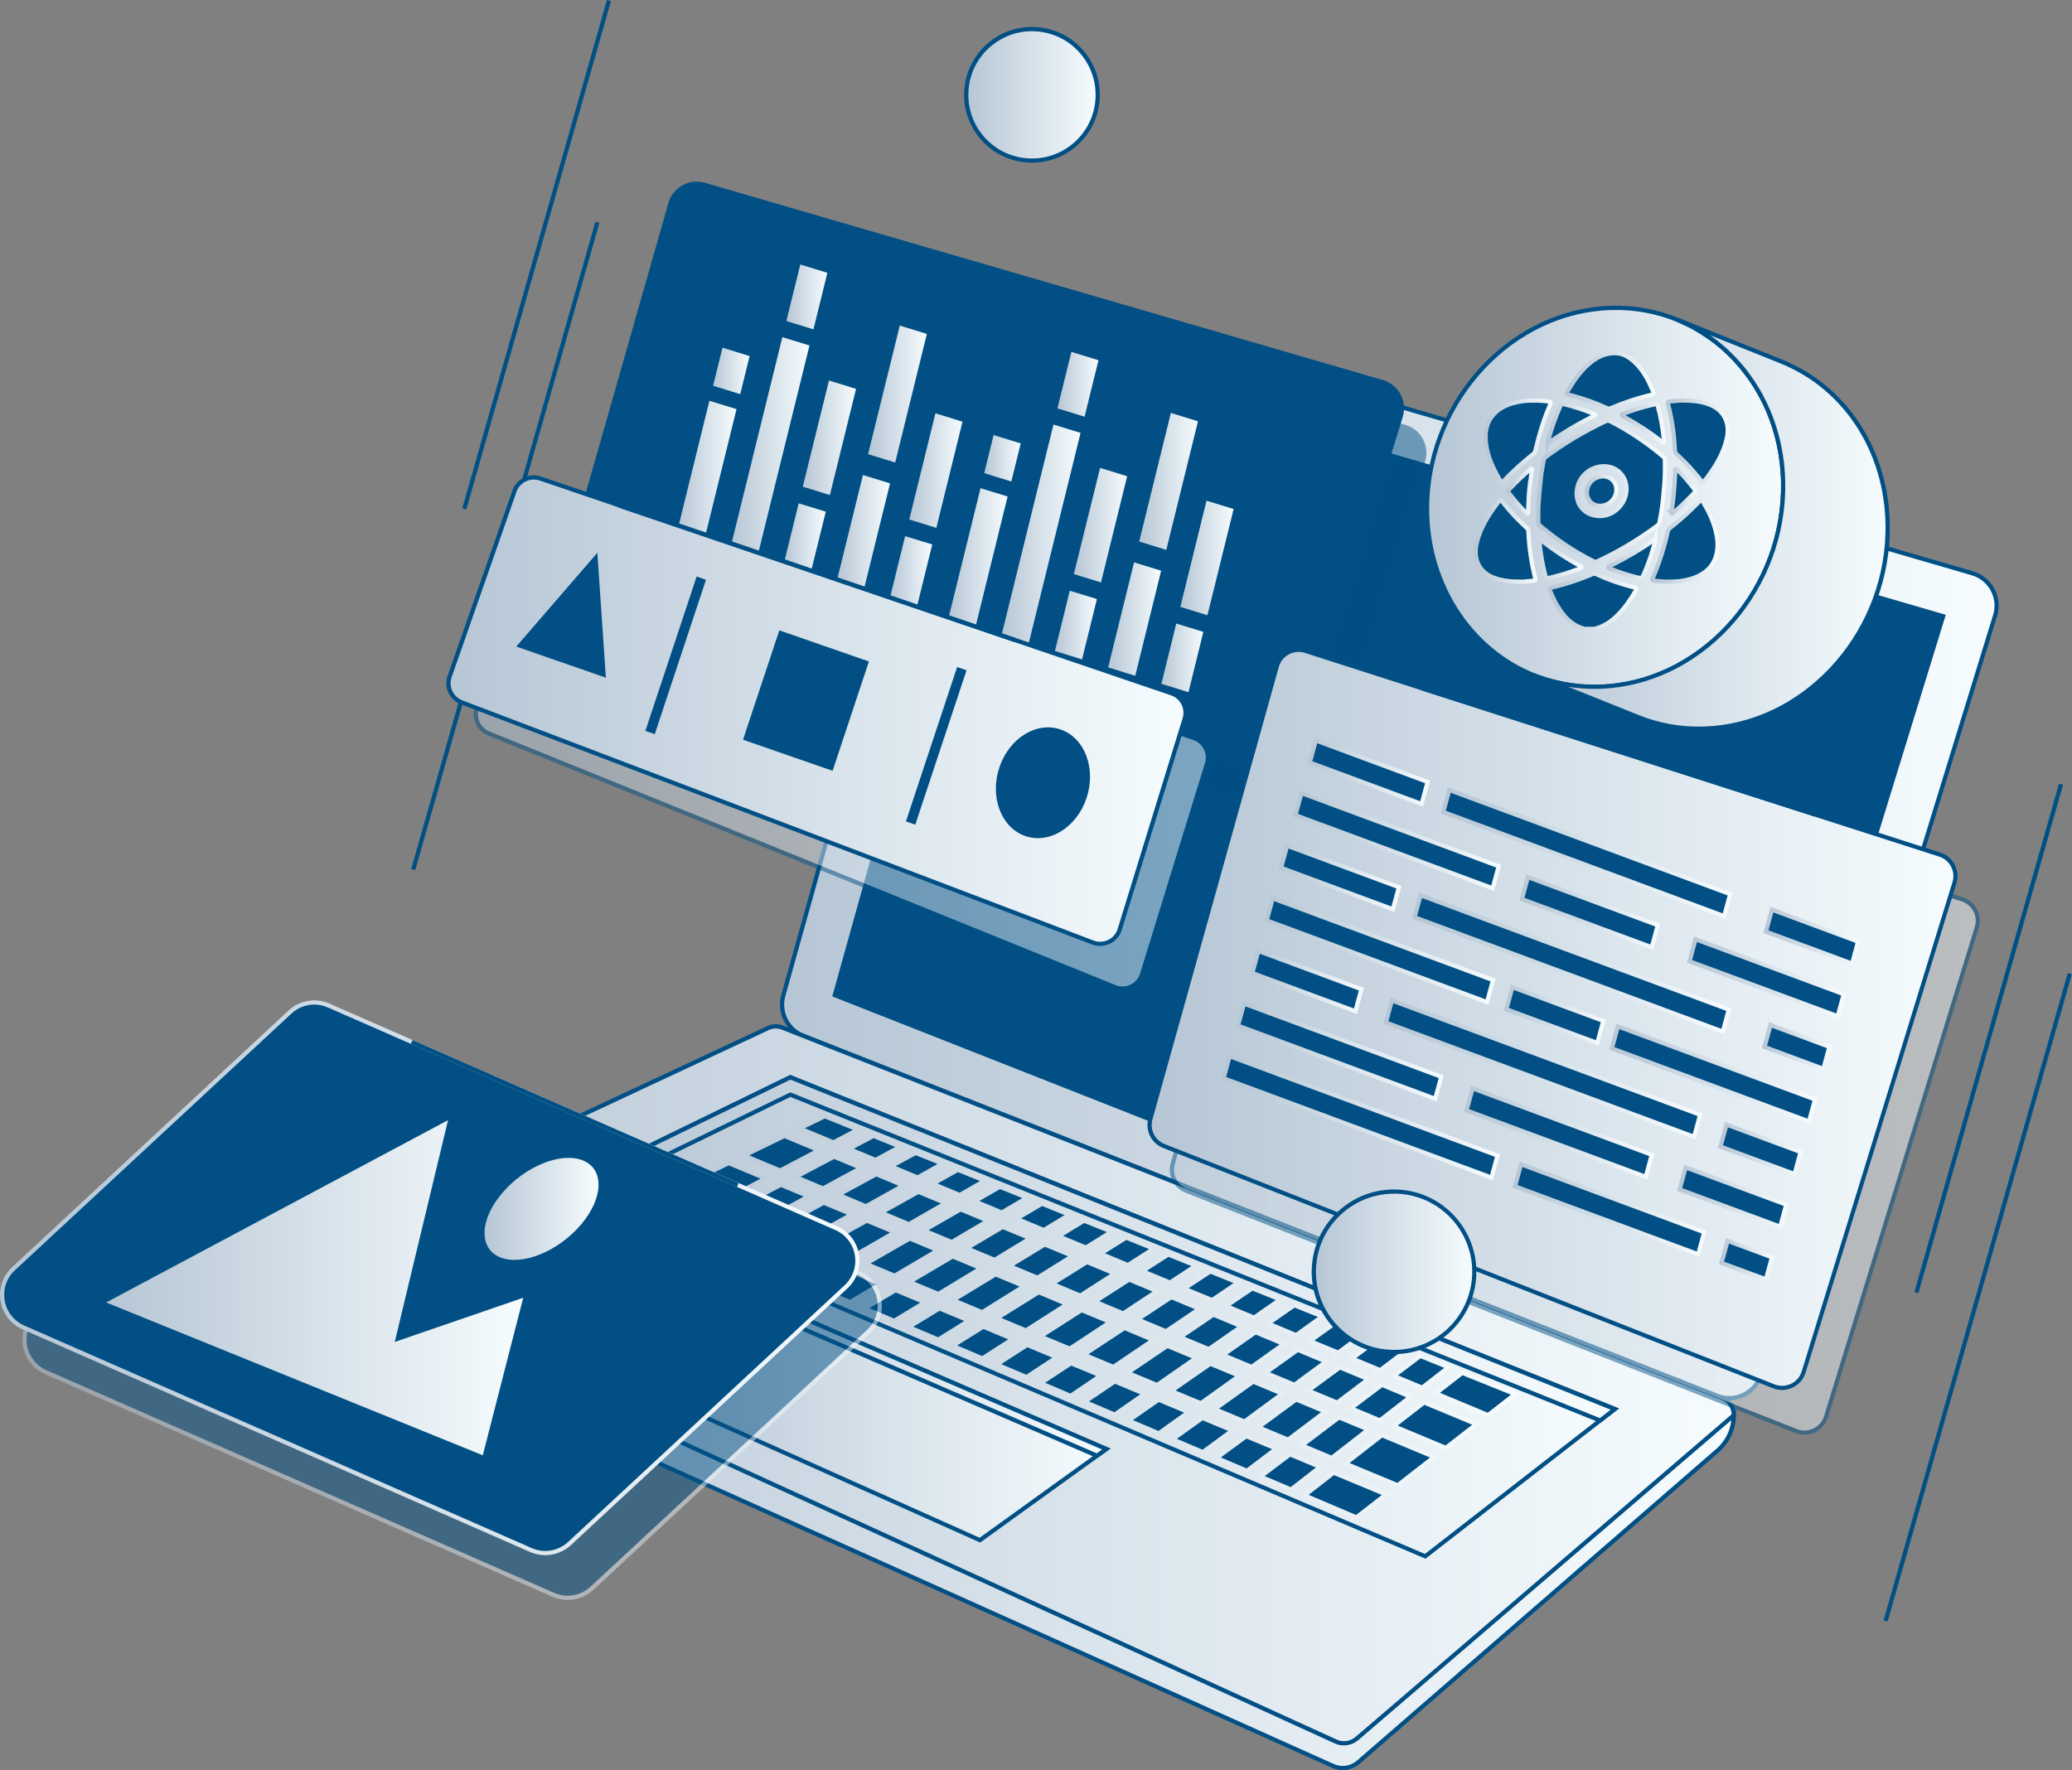 <?xml version="1.0" encoding="UTF-8"?>
<svg xmlns="http://www.w3.org/2000/svg" width="491.92" height="420.34" xmlns:xlink="http://www.w3.org/1999/xlink" viewBox="0 0 491.92 420.34">
  <rect x="0" y="0" width="491.92" height="420.34" fill="#808080" stroke="none"/>
  <defs>
    <style>
      .cls-1 {
        stroke: url(#linear-gradient-80);
      }

      .cls-1, .cls-2, .cls-3, .cls-4, .cls-5, .cls-6, .cls-7, .cls-8, .cls-9, .cls-10, .cls-11, .cls-12, .cls-13, .cls-14 {
        stroke-miterlimit: 10;
      }

      .cls-1, .cls-2, .cls-3, .cls-4, .cls-5, .cls-6, .cls-7, .cls-8, .cls-9, .cls-10, .cls-11, .cls-12, .cls-13, .cls-14, .cls-15, .cls-16, .cls-17 {
        fill: #014f84;
      }

      .cls-2 {
        stroke: url(#linear-gradient-82);
      }

      .cls-3 {
        stroke: url(#linear-gradient-81);
      }

      .cls-4 {
        stroke: url(#linear-gradient-72);
      }

      .cls-5 {
        stroke: url(#linear-gradient-77);
      }

      .cls-6 {
        stroke: url(#linear-gradient-76);
      }

      .cls-7 {
        stroke: url(#linear-gradient-78);
      }

      .cls-8 {
        stroke: url(#linear-gradient-71);
      }

      .cls-9 {
        stroke: url(#linear-gradient-70);
      }

      .cls-10 {
        stroke: url(#linear-gradient-75);
      }

      .cls-11 {
        stroke: url(#linear-gradient-73);
      }

      .cls-12 {
        stroke: url(#linear-gradient-79);
      }

      .cls-13 {
        stroke: url(#linear-gradient-74);
      }

      .cls-14 {
        stroke: url(#linear-gradient-69);
      }

      .cls-15, .cls-18, .cls-19, .cls-20, .cls-21, .cls-22, .cls-23, .cls-24, .cls-25, .cls-26, .cls-27, .cls-28, .cls-29, .cls-30, .cls-31, .cls-32, .cls-33, .cls-34, .cls-35, .cls-36, .cls-37, .cls-38, .cls-39, .cls-40, .cls-41, .cls-42, .cls-43, .cls-44, .cls-45, .cls-46, .cls-47, .cls-48, .cls-49, .cls-50, .cls-51, .cls-52, .cls-53, .cls-54, .cls-55, .cls-56, .cls-57, .cls-58, .cls-59, .cls-60, .cls-61, .cls-62, .cls-63, .cls-64, .cls-65, .cls-66, .cls-67, .cls-68, .cls-69, .cls-70, .cls-71, .cls-72, .cls-73, .cls-74, .cls-75, .cls-76, .cls-77, .cls-16, .cls-78, .cls-79, .cls-80, .cls-81, .cls-82, .cls-83, .cls-84, .cls-85, .cls-17 {
        stroke-width: 0px;
      }

      .cls-15, .cls-86 {
        mix-blend-mode: multiply;
        opacity: .5;
      }

      .cls-18 {
        fill: url(#linear-gradient);
      }

      .cls-19 {
        fill: url(#linear-gradient-38);
      }

      .cls-20 {
        fill: url(#linear-gradient-33);
      }

      .cls-21 {
        fill: url(#linear-gradient-29);
      }

      .cls-22 {
        fill: url(#linear-gradient-32);
      }

      .cls-23 {
        fill: url(#linear-gradient-30);
      }

      .cls-24 {
        fill: url(#linear-gradient-31);
      }

      .cls-25 {
        fill: url(#linear-gradient-36);
      }

      .cls-26 {
        fill: url(#linear-gradient-39);
      }

      .cls-27 {
        fill: url(#linear-gradient-34);
      }

      .cls-28 {
        fill: url(#linear-gradient-37);
      }

      .cls-29 {
        fill: url(#linear-gradient-35);
      }

      .cls-30 {
        fill: url(#linear-gradient-28);
      }

      .cls-31 {
        fill: url(#linear-gradient-25);
      }

      .cls-32 {
        fill: url(#linear-gradient-11);
      }

      .cls-33 {
        fill: url(#linear-gradient-12);
      }

      .cls-34 {
        fill: url(#linear-gradient-13);
      }

      .cls-35 {
        fill: url(#linear-gradient-10);
      }

      .cls-36 {
        fill: url(#linear-gradient-17);
      }

      .cls-37 {
        fill: url(#linear-gradient-16);
      }

      .cls-38 {
        fill: url(#linear-gradient-19);
      }

      .cls-39 {
        fill: url(#linear-gradient-15);
      }

      .cls-40 {
        fill: url(#linear-gradient-23);
      }

      .cls-41 {
        fill: url(#linear-gradient-21);
      }

      .cls-42 {
        fill: url(#linear-gradient-18);
      }

      .cls-43 {
        fill: url(#linear-gradient-14);
      }

      .cls-44 {
        fill: url(#linear-gradient-22);
      }

      .cls-45 {
        fill: url(#linear-gradient-20);
      }

      .cls-46 {
        fill: url(#linear-gradient-27);
      }

      .cls-47 {
        fill: url(#linear-gradient-24);
      }

      .cls-48 {
        fill: url(#linear-gradient-26);
      }

      .cls-49 {
        fill: url(#linear-gradient-45);
      }

      .cls-50 {
        fill: url(#linear-gradient-46);
      }

      .cls-51 {
        fill: url(#linear-gradient-44);
      }

      .cls-52 {
        fill: url(#linear-gradient-48);
      }

      .cls-53 {
        fill: url(#linear-gradient-49);
      }

      .cls-54 {
        fill: url(#linear-gradient-47);
      }

      .cls-55 {
        fill: url(#linear-gradient-42);
      }

      .cls-56 {
        fill: url(#linear-gradient-43);
      }

      .cls-57 {
        fill: url(#linear-gradient-40);
      }

      .cls-58 {
        fill: url(#linear-gradient-41);
      }

      .cls-59 {
        fill: url(#linear-gradient-59);
      }

      .cls-60 {
        fill: url(#linear-gradient-57);
      }

      .cls-61 {
        fill: url(#linear-gradient-58);
      }

      .cls-62 {
        fill: url(#linear-gradient-55);
      }

      .cls-63 {
        fill: url(#linear-gradient-56);
      }

      .cls-64 {
        fill: url(#linear-gradient-53);
      }

      .cls-65 {
        fill: url(#linear-gradient-51);
      }

      .cls-66 {
        fill: url(#linear-gradient-52);
      }

      .cls-67 {
        fill: url(#linear-gradient-50);
      }

      .cls-68 {
        fill: url(#linear-gradient-54);
      }

      .cls-69 {
        fill: url(#linear-gradient-60);
      }

      .cls-70 {
        fill: url(#linear-gradient-61);
      }

      .cls-71 {
        fill: url(#linear-gradient-62);
      }

      .cls-72 {
        fill: url(#linear-gradient-65);
      }

      .cls-73 {
        fill: url(#linear-gradient-67);
      }

      .cls-74 {
        fill: url(#linear-gradient-68);
      }

      .cls-75 {
        fill: url(#linear-gradient-66);
      }

      .cls-76 {
        fill: url(#linear-gradient-63);
      }

      .cls-77 {
        fill: url(#linear-gradient-64);
      }

      .cls-87, .cls-16 {
        mix-blend-mode: overlay;
      }

      .cls-78 {
        fill: url(#linear-gradient-4);
      }

      .cls-79 {
        fill: url(#linear-gradient-2);
      }

      .cls-80 {
        fill: url(#linear-gradient-3);
      }

      .cls-81 {
        fill: url(#linear-gradient-8);
      }

      .cls-82 {
        fill: url(#linear-gradient-9);
      }

      .cls-83 {
        fill: url(#linear-gradient-7);
      }

      .cls-84 {
        fill: url(#linear-gradient-5);
      }

      .cls-85 {
        fill: url(#linear-gradient-6);
      }

      .cls-88 {
        isolation: isolate;
      }
    </style>
    <linearGradient id="linear-gradient" x1="185.67" y1="200.8" x2="474.01" y2="200.8" gradientUnits="userSpaceOnUse">
      <stop offset="0" stop-color="#b6c6d5"/>
      <stop offset="1" stop-color="#f6fcfe"/>
    </linearGradient>
    <linearGradient id="linear-gradient-2" x1="69.68" y1="328.89" x2="411.62" y2="328.89" xlink:href="#linear-gradient"/>
    <linearGradient id="linear-gradient-3" x1="69.68" y1="360.13" x2="411.62" y2="360.13" xlink:href="#linear-gradient"/>
    <linearGradient id="linear-gradient-4" x1="153.09" y1="338.4" x2="262.65" y2="338.4" xlink:href="#linear-gradient"/>
    <linearGradient id="linear-gradient-5" x1="153.09" y1="328.38" x2="262.65" y2="328.38" xlink:href="#linear-gradient"/>
    <linearGradient id="linear-gradient-6" x1="133.2" y1="312.69" x2="383.38" y2="312.69" xlink:href="#linear-gradient"/>
    <linearGradient id="linear-gradient-7" x1="133.2" y1="296.56" x2="383.38" y2="296.56" xlink:href="#linear-gradient"/>
    <linearGradient id="linear-gradient-8" x1="149.03" y1="312.7" x2="360.7" y2="312.7" xlink:href="#linear-gradient"/>
    <linearGradient id="linear-gradient-9" x1="229.39" y1="22.52" x2="260.61" y2="22.52" xlink:href="#linear-gradient"/>
    <linearGradient id="linear-gradient-10" x1="98.1" y1="129.63" x2="141.87" y2="129.63" xlink:href="#linear-gradient"/>
    <linearGradient id="linear-gradient-11" x1="110.21" y1="60.49" x2="144.6" y2="60.49" xlink:href="#linear-gradient"/>
    <linearGradient id="linear-gradient-12" x1="263.09" y1="147" x2="275.67" y2="147" xlink:href="#linear-gradient"/>
    <linearGradient id="linear-gradient-13" x1="270.46" y1="114.31" x2="284.42" y2="114.31" xlink:href="#linear-gradient"/>
    <linearGradient id="linear-gradient-14" x1="250.45" y1="148.42" x2="260.42" y2="148.42" xlink:href="#linear-gradient"/>
    <linearGradient id="linear-gradient-15" x1="254.95" y1="124.7" x2="267.6" y2="124.7" xlink:href="#linear-gradient"/>
    <linearGradient id="linear-gradient-16" x1="275.73" y1="156.21" x2="285.69" y2="156.21" xlink:href="#linear-gradient"/>
    <linearGradient id="linear-gradient-17" x1="280.23" y1="132.49" x2="292.88" y2="132.49" xlink:href="#linear-gradient"/>
    <linearGradient id="linear-gradient-18" x1="237.81" y1="126.74" x2="256.54" y2="126.74" xlink:href="#linear-gradient"/>
    <linearGradient id="linear-gradient-19" x1="251.05" y1="91.26" x2="260.79" y2="91.26" xlink:href="#linear-gradient"/>
    <linearGradient id="linear-gradient-20" x1="225.18" y1="132.35" x2="239.22" y2="132.35" xlink:href="#linear-gradient"/>
    <linearGradient id="linear-gradient-21" x1="233.67" y1="108.82" x2="242.33" y2="108.82" xlink:href="#linear-gradient"/>
    <linearGradient id="linear-gradient-22" x1="198.72" y1="126.26" x2="211.31" y2="126.26" xlink:href="#linear-gradient"/>
    <linearGradient id="linear-gradient-23" x1="206.09" y1="93.57" x2="220.05" y2="93.57" xlink:href="#linear-gradient"/>
    <linearGradient id="linear-gradient-24" x1="186.09" y1="127.67" x2="196.05" y2="127.67" xlink:href="#linear-gradient"/>
    <linearGradient id="linear-gradient-25" x1="190.59" y1="103.95" x2="203.24" y2="103.95" xlink:href="#linear-gradient"/>
    <linearGradient id="linear-gradient-26" x1="211.36" y1="135.46" x2="221.33" y2="135.46" xlink:href="#linear-gradient"/>
    <linearGradient id="linear-gradient-27" x1="215.87" y1="111.74" x2="228.51" y2="111.74" xlink:href="#linear-gradient"/>
    <linearGradient id="linear-gradient-28" x1="173.45" y1="105.99" x2="192.18" y2="105.99" xlink:href="#linear-gradient"/>
    <linearGradient id="linear-gradient-29" x1="186.69" y1="70.51" x2="196.43" y2="70.51" xlink:href="#linear-gradient"/>
    <linearGradient id="linear-gradient-30" x1="160.81" y1="111.6" x2="174.86" y2="111.6" xlink:href="#linear-gradient"/>
    <linearGradient id="linear-gradient-31" x1="169.3" y1="88.07" x2="177.97" y2="88.07" xlink:href="#linear-gradient"/>
    <linearGradient id="linear-gradient-32" x1="112.96" y1="178.96" x2="286.79" y2="178.96" xlink:href="#linear-gradient"/>
    <linearGradient id="linear-gradient-33" x1="106.48" y1="168.75" x2="281.47" y2="168.75" xlink:href="#linear-gradient"/>
    <linearGradient id="linear-gradient-34" x1="146.7" y1="135.98" x2="241.03" y2="135.98" xlink:href="#linear-gradient"/>
    <linearGradient id="linear-gradient-35" x1="5.31" y1="314.04" x2="209.38" y2="314.04" xlink:href="#linear-gradient"/>
    <linearGradient id="linear-gradient-36" x1="0" y1="303.41" x2="204.07" y2="303.41" xlink:href="#linear-gradient"/>
    <linearGradient id="linear-gradient-37" x1="25.21" y1="305.78" x2="124.22" y2="305.78" xlink:href="#linear-gradient"/>
    <linearGradient id="linear-gradient-38" x1="115.04" y1="287.05" x2="142.1" y2="287.05" xlink:href="#linear-gradient"/>
    <linearGradient id="linear-gradient-39" x1="97.74" y1="264.4" x2="175.17" y2="264.4" xlink:href="#linear-gradient"/>
    <linearGradient id="linear-gradient-40" x1="278.24" y1="252.55" x2="469.56" y2="252.55" xlink:href="#linear-gradient"/>
    <linearGradient id="linear-gradient-41" x1="272.92" y1="241.92" x2="464.25" y2="241.92" xlink:href="#linear-gradient"/>
    <linearGradient id="linear-gradient-42" x1="418.65" y1="222.4" x2="441.74" y2="222.4" xlink:href="#linear-gradient"/>
    <linearGradient id="linear-gradient-43" x1="342.05" y1="202.57" x2="411.36" y2="202.57" xlink:href="#linear-gradient"/>
    <linearGradient id="linear-gradient-44" x1="310.37" y1="183.38" x2="339.54" y2="183.38" xlink:href="#linear-gradient"/>
    <linearGradient id="linear-gradient-45" x1="400.5" y1="232.17" x2="438.33" y2="232.17" xlink:href="#linear-gradient"/>
    <linearGradient id="linear-gradient-46" x1="360.72" y1="216.6" x2="394.18" y2="216.6" xlink:href="#linear-gradient"/>
    <linearGradient id="linear-gradient-47" x1="306.96" y1="199.63" x2="356.41" y2="199.63" xlink:href="#linear-gradient"/>
    <linearGradient id="linear-gradient-48" x1="418.3" y1="248.6" x2="434.92" y2="248.6" xlink:href="#linear-gradient"/>
    <linearGradient id="linear-gradient-49" x1="335.23" y1="228.77" x2="411.04" y2="228.77" xlink:href="#linear-gradient"/>
    <linearGradient id="linear-gradient-50" x1="303.55" y1="208.37" x2="332.72" y2="208.37" xlink:href="#linear-gradient"/>
    <linearGradient id="linear-gradient-51" x1="382.08" y1="255.01" x2="431.51" y2="255.01" xlink:href="#linear-gradient"/>
    <linearGradient id="linear-gradient-52" x1="357.04" y1="241.05" x2="381.25" y2="241.05" xlink:href="#linear-gradient"/>
    <linearGradient id="linear-gradient-53" x1="300.14" y1="225.64" x2="355.07" y2="225.64" xlink:href="#linear-gradient"/>
    <linearGradient id="linear-gradient-54" x1="407.87" y1="272.92" x2="428.1" y2="272.92" xlink:href="#linear-gradient"/>
    <linearGradient id="linear-gradient-55" x1="328.41" y1="253.76" x2="404.22" y2="253.76" xlink:href="#linear-gradient"/>
    <linearGradient id="linear-gradient-56" x1="296.73" y1="232.98" x2="323.82" y2="232.98" xlink:href="#linear-gradient"/>
    <linearGradient id="linear-gradient-57" x1="398.18" y1="284.25" x2="424.69" y2="284.25" xlink:href="#linear-gradient"/>
    <linearGradient id="linear-gradient-58" x1="347.59" y1="268.95" x2="392.76" y2="268.95" xlink:href="#linear-gradient"/>
    <linearGradient id="linear-gradient-59" x1="293.32" y1="249.62" x2="342.77" y2="249.62" xlink:href="#linear-gradient"/>
    <linearGradient id="linear-gradient-60" x1="408.12" y1="299.22" x2="421.28" y2="299.22" xlink:href="#linear-gradient"/>
    <linearGradient id="linear-gradient-61" x1="359.08" y1="287.15" x2="405.2" y2="287.15" xlink:href="#linear-gradient"/>
    <linearGradient id="linear-gradient-62" x1="289.91" y1="265.23" x2="356.13" y2="265.23" xlink:href="#linear-gradient"/>
    <linearGradient id="linear-gradient-63" x1="337.61" y1="178.42" x2="430.9" y2="178.42" xlink:href="#linear-gradient"/>
    <linearGradient id="linear-gradient-64" x1="447.68" y1="308.07" x2="491.44" y2="308.07" xlink:href="#linear-gradient"/>
    <linearGradient id="linear-gradient-65" x1="454.97" y1="246.61" x2="489.36" y2="246.61" xlink:href="#linear-gradient"/>
    <linearGradient id="linear-gradient-66" x1="338.8" y1="118.09" x2="423.35" y2="118.09" xlink:href="#linear-gradient"/>
    <linearGradient id="linear-gradient-67" x1="364.12" y1="124.45" x2="448.14" y2="124.45" xlink:href="#linear-gradient"/>
    <linearGradient id="linear-gradient-68" x1="311.92" y1="302" x2="350.02" y2="302" xlink:href="#linear-gradient"/>
    <linearGradient id="linear-gradient-69" x1="367.43" y1="142.78" x2="389.01" y2="142.78" xlink:href="#linear-gradient"/>
    <linearGradient id="linear-gradient-70" x1="364.71" y1="116.63" x2="395.78" y2="116.63" xlink:href="#linear-gradient"/>
    <linearGradient id="linear-gradient-71" x1="391.81" y1="128.46" x2="408.26" y2="128.46" xlink:href="#linear-gradient"/>
    <linearGradient id="linear-gradient-72" x1="352.22" y1="104.77" x2="368.66" y2="104.77" xlink:href="#linear-gradient"/>
    <linearGradient id="linear-gradient-73" x1="395.48" y1="104.79" x2="410.69" y2="104.79" xlink:href="#linear-gradient"/>
    <linearGradient id="linear-gradient-74" x1="349.83" y1="128.45" x2="365.01" y2="128.45" xlink:href="#linear-gradient"/>
    <linearGradient id="linear-gradient-75" x1="371.48" y1="90.43" x2="393.05" y2="90.43" xlink:href="#linear-gradient"/>
    <linearGradient id="linear-gradient-76" x1="381.35" y1="132.7" x2="393.51" y2="132.7" xlink:href="#linear-gradient"/>
    <linearGradient id="linear-gradient-77" x1="384.5" y1="100.5" x2="395.56" y2="100.5" xlink:href="#linear-gradient"/>
    <linearGradient id="linear-gradient-78" x1="360.64" y1="132.73" x2="375.97" y2="132.73" xlink:href="#linear-gradient"/>
    <linearGradient id="linear-gradient-79" x1="366.87" y1="100.5" x2="379.15" y2="100.5" xlink:href="#linear-gradient"/>
    <linearGradient id="linear-gradient-80" x1="396.29" y1="116.64" x2="402.96" y2="116.64" xlink:href="#linear-gradient"/>
    <linearGradient id="linear-gradient-81" x1="357.53" y1="116.62" x2="364.21" y2="116.62" xlink:href="#linear-gradient"/>
    <linearGradient id="linear-gradient-82" x1="376.25" y1="116.62" x2="384.25" y2="116.62" xlink:href="#linear-gradient"/>
  </defs>
  <g class="cls-88">
    <g id="Layer_1" data-name="Layer 1">
      <g>
        <g>
          <g>
            <path class="cls-18" d="M468.23,136.11l-227.37-66.18c-4.29-1.25-8.77,1.24-9.97,5.54l-44.93,160.9c-1.11,3.96.96,8.11,4.78,9.62l216.79,85.43c4.35,1.71,9.23-.64,10.61-5.1l55.51-180.15c1.32-4.28-1.12-8.81-5.42-10.06Z"/>
            <path class="cls-17" d="M410.48,332.48c-1.06,0-2.12-.2-3.12-.59l-216.79-85.43c-4.08-1.61-6.26-6-5.08-10.22l44.93-160.9c.62-2.21,2.06-4.04,4.06-5.15,2-1.11,4.32-1.38,6.52-.73l227.37,66.18c2.21.64,4.03,2.11,5.12,4.14s1.32,4.35.64,6.55l-55.51,180.15c-.7,2.26-2.32,4.14-4.45,5.17-1.16.56-2.43.84-3.69.84ZM238.61,70.11c-1.26,0-2.51.32-3.64.95-1.77.98-3.04,2.6-3.59,4.55l-44.93,160.9c-1.04,3.72.89,7.6,4.49,9.02l216.79,85.43c1.97.78,4.11.7,6.02-.22,1.91-.92,3.3-2.54,3.93-4.56l55.51-180.15c.6-1.94.4-3.99-.57-5.78s-2.57-3.08-4.52-3.65l-227.37-66.18c-.7-.2-1.41-.3-2.11-.3Z"/>
          </g>
          <polygon class="cls-17" points="197.59 236.6 265.55 263.38 333.34 290.09 367.63 303.6 408.42 319.68 437.39 225.71 461.95 145.99 413.48 131.88 306.06 100.62 275.66 91.78 240.85 81.64 226.5 133.06 197.59 236.6"/>
          <g>
            <path class="cls-79" d="M410.09,339.21l-88.18,73.86c-1.25,1.05-3,1.29-4.49.62l-245.21-110.29c-3.33-1.5-3.37-6.21-.06-7.76l110.22-51.53c1.06-.5,2.28-.53,3.37-.1l223.18,87.95c3.01,1.19,3.66,5.17,1.18,7.24Z"/>
            <path class="cls-17" d="M319.16,414.57c-.66,0-1.33-.14-1.95-.42l-245.21-110.29c-1.72-.77-2.8-2.43-2.81-4.32-.01-1.89,1.04-3.56,2.75-4.36l110.21-51.53c1.18-.55,2.56-.59,3.77-.12l223.18,87.95c1.58.62,2.69,2,2.96,3.67.27,1.68-.34,3.33-1.64,4.42h0s-88.18,73.86-88.18,73.86c-.87.73-1.97,1.11-3.07,1.11ZM184.17,244.22c-.55,0-1.09.12-1.6.35l-110.21,51.53c-1.35.63-2.18,1.95-2.17,3.44.01,1.49.86,2.8,2.22,3.41l245.21,110.29c1.31.59,2.87.38,3.97-.55l88.18-73.86c1.03-.86,1.52-2.17,1.3-3.5-.22-1.33-1.09-2.41-2.34-2.9l-223.18-87.95c-.44-.17-.91-.26-1.38-.26Z"/>
          </g>
          <g>
            <path class="cls-80" d="M69.68,300.41h0c0,4.95,2.9,9.44,7.42,11.46l239.41,107.48c1.96.87,4.25.54,5.89-.85l85.4-74.09c2.42-2.1,3.81-5.15,3.81-8.35h0l-89.46,76.75c-1.41,1.21-3.38,1.49-5.07.72l-247.41-113.12Z"/>
            <path class="cls-17" d="M318.77,420.33c-.83,0-1.67-.17-2.46-.52l-239.42-107.48c-4.69-2.1-7.71-6.78-7.71-11.92v-.78l.71.32,247.41,113.12c1.5.69,3.28.44,4.54-.64l90.28-77.46v1.09c0,3.35-1.45,6.53-3.98,8.73l-85.4,74.09c-1.12.95-2.54,1.44-3.96,1.44ZM70.21,301.2c.29,4.43,3.01,8.38,7.1,10.22l239.41,107.48c1.78.79,3.88.48,5.36-.77l85.39-74.09c2.02-1.75,3.29-4.2,3.58-6.83l-88.57,75.99c-1.55,1.33-3.75,1.64-5.6.79l-246.67-112.78Z"/>
          </g>
          <g>
            <polygon class="cls-78" points="262.65 344.09 186.24 311.08 153.09 330.13 232.65 365.72 262.65 344.09"/>
            <path class="cls-17" d="M232.7,366.29l-.26-.12-80.45-35.99,34.22-19.66,77.45,33.45-30.96,22.32ZM154.19,330.08l78.39,35.07,29.06-20.95-75.37-32.55-32.08,18.43Z"/>
          </g>
          <g>
            <polygon class="cls-84" points="186.24 313.62 155.58 331.24 153.09 330.13 186.24 311.08 262.65 344.09 260.45 345.68 186.24 313.62"/>
            <path class="cls-17" d="M260.51,346.25l-.26-.11-73.98-31.95-30.67,17.62-3.61-1.62,34.22-19.66,77.45,33.45-3.15,2.27ZM186.21,313.06l74.18,32.04,1.26-.91-75.37-32.55-32.08,18.43,1.36.61,30.66-17.62Z"/>
          </g>
          <g>
            <polygon class="cls-85" points="383.38 334.6 187.63 255.81 133.2 282.33 338.37 369.56 383.38 334.6"/>
            <path class="cls-17" d="M338.44,370.13l-.27-.12-206.17-87.66,55.62-27.1.21.08,196.55,79.11-45.93,35.67ZM134.41,282.3l203.88,86.69,44.09-34.25-194.73-78.38-53.25,25.94Z"/>
          </g>
          <g>
            <polygon class="cls-83" points="187.63 259.92 137.71 284.25 133.2 282.33 187.63 255.81 383.38 334.6 379.89 337.31 187.63 259.92"/>
            <path class="cls-17" d="M379.97,337.88l-.27-.11-192.05-77.3-49.93,24.32-5.73-2.43,55.62-27.1.21.08,196.55,79.11-4.4,3.42ZM187.62,259.38l.21.08,191.99,77.28,2.57-2-194.73-78.38-53.25,25.94,3.29,1.4,49.92-24.32Z"/>
          </g>
          <g>
            <path class="cls-17" d="M257.36,321.67l9.62-6.34,6.83,2.84-9.46,6.4-6.99-2.91ZM247,317.35l9.78-6.27,6.8,2.83-9.62,6.34-6.96-2.9ZM236.64,313.04l9.94-6.2,6.77,2.82-9.78,6.27-6.94-2.89ZM298.75,338.91l8.98-6.6,6.92,2.88-8.82,6.67-7.08-2.95ZM288.4,334.6l9.14-6.54,6.9,2.87-8.98,6.6-7.05-2.94ZM226.28,308.72l10.11-6.13,6.74,2.81-9.94,6.2-6.91-2.88ZM278.06,330.29l9.3-6.47,6.87,2.86-9.14,6.54-7.03-2.93ZM267.71,325.98l9.46-6.4,6.85,2.85-9.3,6.47-7.01-2.92ZM185.23,277.96l-8.56-3.57,9.56-4.66,8.15,3.4-9.14,4.83ZM189.89,267.95l5.92-2.88,7.85,3.16-5.78,3.05-7.99-3.33ZM174.44,287.12l10.95-5.78,6.58,2.74-10.78,5.85-6.75-2.81ZM195.18,295.76l10.61-5.92,6.65,2.77-10.44,5.99-6.82-2.84ZM205.55,300.08l10.44-5.99,6.68,2.78-10.28,6.06-6.85-2.85ZM215.92,304.4l10.27-6.06,6.71,2.8-10.11,6.13-6.88-2.87ZM184.81,291.44l10.78-5.85,6.62,2.76-10.61,5.92-6.79-2.83ZM244.59,294.05l-8.44,5.12-6.66-2.78,8.58-5.06,6.52,2.72ZM234.55,289.87l-8.58,5.06-6.63-2.76,8.72-5.01,6.49,2.7ZM201.54,272.8l5.84-3.08,6.33,2.55-5.84,3.17-6.33-2.64ZM224.51,285.69l-8.72,5-6.6-2.75,8.86-4.95,6.46,2.69ZM170.78,285.59l-9.22-3.84,11.45-5.58,8.72,3.63-10.95,5.78ZM254.63,298.23l-8.3,5.18-6.69-2.79,8.44-5.12,6.55,2.73ZM214.47,281.5l-8.86,4.95-6.56-2.73,9-4.89,6.42,2.68ZM188.89,279.48l9.14-4.83,6.39,2.66-9,4.89-6.53-2.72ZM324.84,327.49l-7.37,5.57-6.87-2.86,7.5-5.51,6.74,2.81ZM309.09,343.22l8.82-6.67,6.94,2.89-8.67,6.73-7.09-2.96ZM264.66,302.42l-8.17,5.23-6.72-2.8,8.3-5.18,6.58,2.74ZM334.86,331.67l-7.24,5.62-6.89-2.87,7.37-5.57,6.76,2.82ZM304.79,319.13l-7.63,5.46-6.82-2.84,7.76-5.4,6.69,2.79ZM274.7,306.6l-8.03,5.29-6.75-2.81,8.17-5.23,6.61,2.76ZM294.76,314.96l-7.76,5.4-6.8-2.83,7.9-5.35,6.67,2.78ZM284.73,310.78l-7.9,5.35-6.77-2.82,8.03-5.29,6.64,2.77ZM314.81,323.31l-7.5,5.51-6.85-2.85,7.63-5.46,6.71,2.8ZM271.74,330.97l-7.1,4.94-7.13-3.03,7.16-4.85,7.06,2.94ZM240.45,317.93l-7.21,4.62-7.05-3,7.28-4.54,6.99,2.91ZM261.31,326.63l-7.14,4.83-7.1-3.02,7.2-4.75,7.04,2.93ZM250.88,322.28l-7.18,4.73-7.08-3.01,7.24-4.64,7.01,2.92ZM282.16,335.32l-7.05,5.05-7.15-3.04,7.12-4.96,7.08,2.95ZM292.58,339.66l-7.01,5.15-7.18-3.05,7.08-5.06,7.11,2.96ZM313.4,348.33l-6.91,5.37-7.22-3.07,6.99-5.28,7.14,2.98ZM303,344l-6.96,5.26-7.2-3.06,7.03-5.17,7.13,2.97ZM230.01,313.58l-7.25,4.52-7.02-2.99,7.31-4.43,6.96,2.9ZM188.2,296.17l-7.37,4.11-6.9-2.93,7.42-4.03,6.84,2.85ZM177.74,291.81l-7.39,4.01-6.86-2.92,7.45-3.93,6.81,2.84ZM157.89,283.54l9.38,3.91-7.41,3.92-9.62-4.09,7.66-3.73ZM198.66,300.52l-7.34,4.21-6.93-2.95,7.4-4.13,6.87,2.86ZM329.05,354.85l-7.02,5.46-12.31-5.23,6.94-5.39,12.4,5.17ZM219.56,309.23l-7.28,4.42-6.99-2.97,7.34-4.33,6.93,2.89ZM209.11,304.88l-7.31,4.31-6.96-2.96,7.37-4.23,6.9,2.88ZM211.49,276.95l5.89-3.2,6.37,2.56-5.89,3.29-6.37-2.65ZM261.26,297.69l6.12-3.82,6.52,2.62-6.11,3.91-6.53-2.72ZM271.21,301.83l6.15-3.94,6.54,2.63-6.14,4.04-6.56-2.73ZM251.31,293.54l6.08-3.69,6.49,2.61-6.07,3.79-6.5-2.71ZM281.17,305.98l6.18-4.07,6.57,2.64-6.16,4.17-6.59-2.75ZM221.45,281.1l5.95-3.32,6.4,2.58-5.94,3.41-6.4-2.67ZM231.4,285.24l6-3.44,6.43,2.59-5.99,3.54-6.44-2.68ZM241.36,289.39l6.04-3.56,6.46,2.6-6.03,3.66-6.47-2.7ZM330.93,326.71l6.27-4.74,6.68,2.69-6.24,4.85-6.71-2.8ZM347.16,325.98l12.55,5.05-6.43,4.99-12.4-5.17,6.28-4.88ZM291.12,310.13l6.21-4.2,6.59,2.65-6.19,4.31-6.61-2.76ZM338.11,333.02l12.4,5.17-7.24,5.62-12.4-5.17,7.24-5.62ZM328.09,340.8l12.4,5.17-8.67,6.73-12.4-5.17,8.67-6.73ZM320.98,322.57l6.26-4.6,6.66,2.68-6.23,4.71-6.69-2.79ZM301.07,314.27l6.23-4.34,6.62,2.66-6.21,4.44-6.64-2.77ZM311.02,318.42l6.25-4.47,6.64,2.67-6.22,4.57-6.66-2.78Z"/>
            <path class="cls-81" d="M322.1,360.88l-13.36-5.68,7.84-6.09,13.46,5.61-7.93,6.16ZM310.69,354.95l11.26,4.79,6.11-4.75-11.34-4.72-6.03,4.69ZM306.57,354.28l-8.28-3.52,7.9-5.97,8.2,3.42-7.82,6.08ZM300.27,350.51l6.15,2.61,6-4.66-6.09-2.54-6.07,4.58ZM331.9,353.27l-13.46-5.61,9.58-7.44,13.46,5.61-9.58,7.44ZM320.41,347.4l11.34,4.72,7.76-6.03-11.34-4.72-7.76,6.03ZM296.1,349.83l-8.27-3.52,7.97-5.86,8.19,3.41-7.89,5.96ZM289.84,346.08l6.12,2.6,6.04-4.56-6.06-2.52-6.1,4.48ZM316.26,346.75l-8.17-3.4,9.75-7.37,8,3.33-9.58,7.44ZM310.08,343.1l6.02,2.51,7.76-6.03-5.88-2.45-7.9,5.97ZM285.64,345.38l-8.26-3.51,8.03-5.74,8.18,3.41-7.95,5.85ZM279.41,341.65l6.09,2.59,6.07-4.46-6.03-2.51-6.13,4.38ZM343.34,344.38l-13.46-5.61,8.15-6.33,13.46,5.61-8.15,6.33ZM331.85,338.51l11.34,4.72,6.33-4.92-11.34-4.72-6.33,4.92ZM305.89,342.43l-8.16-3.4,9.92-7.29,7.98,3.33-9.75,7.37ZM299.75,338.79l5.99,2.5,7.9-5.97-5.85-2.44-8.04,5.91ZM275.17,340.93l-8.24-3.5,8.09-5.63,8.17,3.4-8.01,5.73ZM268.99,337.21l6.06,2.58,6.09-4.36-6-2.5-6.15,4.28ZM295.53,338.11l-8.14-3.39,10.1-7.22,7.97,3.32-9.92,7.29ZM289.42,334.49l5.96,2.49,8.04-5.91-5.82-2.43-8.18,5.85ZM327.7,337.86l-7.96-3.32,8.29-6.27,7.81,3.26-8.15,6.33ZM321.73,334.29l5.81,2.42,6.33-4.92-5.7-2.38-6.44,4.87ZM353.36,336.6l-13.46-5.61,7.18-5.58,13.62,5.48-7.35,5.71ZM341.87,330.73l11.34,4.73,5.51-4.28-11.47-4.62-5.38,4.17ZM264.7,336.48l-8.23-3.5,8.15-5.52,8.15,3.4-8.07,5.62ZM258.56,332.78l6.03,2.56,6.12-4.26-5.97-2.49-6.18,4.18ZM285.15,333.79l-8.13-3.39,10.27-7.15,7.96,3.32-10.1,7.22ZM279.09,330.18l5.93,2.47,8.18-5.85-5.79-2.41-8.32,5.79ZM317.54,333.63l-7.95-3.31,8.44-6.21,7.8,3.25-8.29,6.27ZM311.61,330.08l5.79,2.41,6.44-4.87-5.67-2.36-6.56,4.82ZM254.23,332.03l-8.21-3.49,8.2-5.4,8.14,3.39-8.13,5.5ZM248.13,328.35l6,2.55,6.14-4.16-5.94-2.47-6.2,4.09ZM337.71,330.08l-7.78-3.24,7.19-5.44,7.75,3.12-7.16,5.56ZM331.93,326.59l5.63,2.35,5.32-4.14-5.61-2.26-5.35,4.04ZM274.78,329.47l-8.12-3.38,10.45-7.08,7.94,3.31-10.27,7.15ZM268.75,325.87l5.9,2.46,8.32-5.79-5.76-2.4-8.47,5.73ZM307.38,329.4l-7.94-3.31,8.59-6.14,7.79,3.25-8.44,6.21ZM301.49,325.86l5.76,2.4,6.56-4.82-5.64-2.35-6.67,4.77ZM243.76,327.58l-8.2-3.49,8.26-5.29,8.12,3.39-8.19,5.39ZM237.7,323.91l5.96,2.53,6.17-4.06-5.9-2.46-6.22,3.99ZM327.74,325.93l-7.77-3.24,7.2-5.29,7.74,3.11-7.17,5.42ZM321.99,322.45l5.61,2.33,5.3-4-5.58-2.25-5.32,3.92ZM297.22,325.16l-7.92-3.3,8.74-6.08,7.77,3.24-8.59,6.14ZM291.37,321.64l5.72,2.38,6.67-4.77-5.61-2.34-6.79,4.73ZM264.4,325.14l-8.1-3.38,10.63-7,7.93,3.3-10.45,7.08ZM258.42,321.57l5.87,2.45,8.47-5.73-5.73-2.39-8.61,5.67ZM233.28,323.12l-8.18-3.48,8.31-5.18,8.11,3.38-8.24,5.28ZM227.26,319.48l5.92,2.52,6.19-3.96-5.87-2.45-6.24,3.89ZM317.76,321.77l-7.75-3.23,7.2-5.15,7.72,3.11-7.17,5.27ZM312.05,318.31l5.57,2.32,5.27-3.88-5.55-2.23-5.29,3.79ZM287.05,320.93l-7.91-3.3,8.89-6.02,7.76,3.23-8.74,6.08ZM281.24,317.42l5.69,2.37,6.79-4.73-5.58-2.32-6.91,4.68ZM254.02,320.82l-8.09-3.37,10.8-6.93,7.91,3.3-10.63,7ZM248.08,317.26l5.84,2.43,8.61-5.67-5.69-2.37-8.76,5.61ZM222.8,318.67l-8.16-3.47,8.36-5.07,8.09,3.37-8.29,5.17ZM216.83,315.04l5.89,2.5,6.21-3.87-5.83-2.43-6.26,3.8ZM307.78,317.61l-7.74-3.22,7.2-5.01,7.71,3.1-7.17,5.13ZM302.11,314.16l5.54,2.31,5.24-3.75-5.52-2.22-5.26,3.66ZM276.89,316.69l-7.89-3.29,9.04-5.95,7.74,3.22-8.89,6.02ZM271.12,313.2l5.66,2.36,6.91-4.68-5.54-2.31-7.02,4.63ZM243.63,316.49l-8.07-3.36,10.99-6.85,7.89,3.29-10.8,6.93ZM237.73,312.95l5.8,2.42,8.76-5.61-5.65-2.36-8.9,5.55ZM212.32,314.21l-8.14-3.46,8.41-4.96,8.07,3.36-8.34,5.06ZM206.4,310.6l5.85,2.49,6.22-3.77-5.79-2.41-6.27,3.7ZM297.79,313.45l-7.72-3.22,7.19-4.87,7.7,3.1-7.17,4.99ZM292.17,310.02l5.51,2.29,5.2-3.62-5.49-2.21-5.22,3.53ZM266.72,312.45l-7.87-3.28,9.19-5.89,7.72,3.22-9.04,5.95ZM260.99,308.98l5.62,2.34,7.02-4.63-5.5-2.29-7.14,4.58ZM233.24,312.16l-8.06-3.36,11.17-6.78,7.87,3.28-10.99,6.85ZM227.38,308.64l5.76,2.4,8.9-5.55-5.62-2.34-9.05,5.49ZM201.84,309.75l-8.12-3.45,8.46-4.86,8.05,3.36-8.39,4.95ZM195.96,306.17l5.8,2.47,6.23-3.68-5.75-2.4-6.28,3.61ZM287.81,309.29l-7.71-3.21,7.19-4.73,7.69,3.09-7.17,4.85ZM282.23,305.88l5.47,2.28,5.16-3.49-5.46-2.2-5.18,3.41ZM256.54,308.21l-7.86-3.27,9.35-5.83,7.7,3.21-9.19,5.89ZM250.86,304.76l5.58,2.33,7.14-4.58-5.46-2.28-7.26,4.53ZM222.84,307.83l-8.04-3.35,11.35-6.7,7.86,3.27-11.17,6.78ZM217.03,304.33l5.72,2.38,9.05-5.49-5.58-2.32-9.2,5.43ZM191.35,305.29l-8.1-3.44,8.5-4.75,8.03,3.35-8.44,4.84ZM185.52,301.73l5.76,2.45,6.24-3.58-5.71-2.38-6.3,3.52ZM277.83,305.13l-7.69-3.2,7.17-4.6,7.67,3.09-7.16,4.71ZM272.29,301.74l5.43,2.26,5.12-3.37-5.42-2.18-5.13,3.29ZM246.37,303.97l-7.84-3.27,9.5-5.76,7.68,3.2-9.35,5.83ZM240.73,300.54l5.54,2.31,7.26-4.53-5.43-2.26-7.38,4.48ZM212.44,303.5l-8.02-3.34,11.54-6.62,7.83,3.26-11.35,6.7ZM206.68,300.01l5.68,2.37,9.2-5.43-5.53-2.31-9.35,5.37ZM267.84,300.97l-7.67-3.2,7.16-4.46,7.65,3.08-7.14,4.58ZM262.35,297.6l5.39,2.25,5.07-3.25-5.38-2.17-5.08,3.17ZM180.87,300.83l-8.08-3.43,8.54-4.64,8.01,3.34-8.48,4.74ZM175.09,297.29l5.72,2.43,6.25-3.49-5.67-2.36-6.3,3.42ZM236.19,299.73l-7.82-3.26,9.65-5.7,7.66,3.19-9.5,5.76ZM230.6,296.32l5.5,2.29,7.38-4.48-5.38-2.24-7.5,4.43ZM202.04,299.16l-8-3.33,11.72-6.54,7.81,3.25-11.54,6.62ZM196.33,295.7l5.64,2.35,9.35-5.37-5.49-2.29-9.5,5.3ZM257.86,296.81l-7.65-3.19,7.14-4.33,7.64,3.07-7.12,4.44ZM252.41,293.46l5.35,2.23,5.02-3.13-5.35-2.15-5.03,3.05ZM170.37,296.37l-8.05-3.42,8.58-4.53,7.99,3.33-8.52,4.63ZM164.65,292.85l5.67,2.41,6.26-3.4-5.62-2.34-6.31,3.33ZM226.01,295.49l-7.8-3.25,9.81-5.63,7.64,3.18-9.66,5.7ZM220.47,292.1l5.46,2.28,7.5-4.43-5.34-2.23-7.62,4.38ZM191.63,294.82l-7.98-3.32,11.91-6.47,7.79,3.25-11.72,6.54ZM185.97,291.38l5.6,2.33,9.5-5.3-5.45-2.27-9.65,5.24ZM247.87,292.65l-7.63-3.18,7.11-4.2,7.62,3.07-7.1,4.31ZM242.47,289.32l5.31,2.21,4.96-3.01-5.31-2.14-4.97,2.93ZM159.88,291.91l-10.85-4.61,8.85-4.31,10.57,4.4-8.56,4.52ZM151.44,287.24l8.4,3.57,6.27-3.31-8.19-3.41-6.47,3.15ZM215.82,291.25l-7.78-3.24,9.97-5.57,7.62,3.17-9.81,5.63ZM210.33,287.88l5.42,2.26,7.62-4.38-5.3-2.21-7.75,4.33ZM181.22,290.49l-7.95-3.31,12.1-6.39,7.77,3.24-11.91,6.47ZM175.61,287.06l5.55,2.31,9.65-5.24-5.4-2.25-9.8,5.18ZM237.88,288.49l-7.61-3.17,7.09-4.07,7.6,3.06-7.08,4.18ZM232.53,285.17l5.27,2.2,4.9-2.89-5.27-2.12-4.91,2.82ZM205.64,287l-7.75-3.23,10.13-5.5,7.59,3.17-9.97,5.57ZM200.2,283.65l5.37,2.24,7.75-4.33-5.25-2.19-7.87,4.28ZM170.8,286.14l-10.46-4.36,12.64-6.16,9.91,4.13-12.1,6.39ZM162.77,281.72l7.98,3.33,9.8-5.18-7.54-3.14-10.25,4.99ZM227.89,284.32l-7.58-3.16,7.05-3.94,7.58,3.05-7.05,4.05ZM222.59,281.03l5.23,2.18,4.84-2.78-5.22-2.1-4.84,2.7ZM195.45,282.76l-7.73-3.22,10.29-5.43,7.57,3.15-10.13,5.5ZM190.06,279.43l5.33,2.22,7.87-4.27-5.2-2.17-8,4.22ZM217.89,280.16l-7.56-3.15,7.02-3.81,7.56,3.04-7.02,3.92ZM212.65,276.89l5.18,2.16,4.77-2.66-5.18-2.08-4.77,2.59ZM185.26,278.51l-9.81-4.08,10.76-5.24,9.34,3.89-10.29,5.43ZM177.88,274.35l7.33,3.05,8-4.22-6.96-2.9-8.36,4.07ZM207.9,276l-7.53-3.14,6.98-3.69,7.54,3.03-6.98,3.79ZM202.71,272.75l5.13,2.14,4.7-2.55-5.13-2.07-4.69,2.48ZM197.91,271.83l-9.23-3.84,7.12-3.47,9.06,3.65-6.94,3.67ZM191.1,267.91l6.75,2.81,4.62-2.44-6.65-2.68-4.72,2.3Z"/>
          </g>
        </g>
        <g>
          <path class="cls-82" d="M229.46,21.11c.78-8.59,8.37-14.92,16.96-14.14,8.59.78,14.92,8.37,14.14,16.96-.78,8.59-8.37,14.92-16.96,14.14-8.59-.78-14.92-8.37-14.14-16.96Z"/>
          <path class="cls-17" d="M245.03,38.63c-.49,0-.99-.02-1.48-.07-4.29-.39-8.16-2.42-10.92-5.73-2.76-3.3-4.06-7.49-3.67-11.77l.5.04-.5-.04c.39-4.29,2.42-8.16,5.73-10.92,3.3-2.76,7.48-4.06,11.77-3.67,4.29.39,8.16,2.42,10.92,5.73,2.76,3.3,4.06,7.49,3.67,11.77-.39,4.29-2.42,8.16-5.73,10.92-2.92,2.44-6.53,3.74-10.29,3.74ZM244.98,7.41c-3.53,0-6.91,1.22-9.65,3.51-3.1,2.58-5.01,6.22-5.37,10.24s.86,7.94,3.44,11.04c2.58,3.1,6.22,5.01,10.24,5.37,4.04.37,7.94-.86,11.04-3.44,3.1-2.58,5.01-6.22,5.37-10.24s-.86-7.94-3.44-11.04c-2.58-3.1-6.22-5.01-10.24-5.37-.47-.04-.93-.06-1.39-.06Z"/>
        </g>
        <g>
          <line class="cls-35" x1="141.87" y1="52.79" x2="98.1" y2="206.48"/>
          <rect class="cls-17" x="40.08" y="129.13" width="159.8" height="1" transform="translate(-37.54 209.56) rotate(-74.12)"/>
        </g>
        <g>
          <line class="cls-32" x1="144.6" y1=".14" x2="110.21" y2="120.84"/>
          <rect class="cls-17" x="64.65" y="59.99" width="125.51" height="1" transform="translate(34.36 166.48) rotate(-74.12)"/>
        </g>
        <g>
          <g>
            <path class="cls-15" d="M338.34,109.62l-24.56,79.69c-1.16,3.75-5.17,5.81-8.89,4.57l-157.43-52.68c-3.54-1.19-5.53-4.95-4.5-8.54l21.04-73.84c1.06-3.73,4.95-5.88,8.67-4.79l160.94,46.83c3.75,1.09,5.87,5.04,4.72,8.77Z"/>
            <path class="cls-17" d="M333.03,99l-24.56,79.69c-1.16,3.75-5.17,5.81-8.89,4.57l-157.43-52.68c-3.54-1.19-5.53-4.95-4.5-8.54l21.04-73.84c1.06-3.73,4.95-5.88,8.67-4.79l160.94,46.83c3.75,1.09,5.87,5.04,4.72,8.77Z"/>
            <g>
              <g>
                <g>
                  <polygon class="cls-33" points="263.09 158.48 269.52 160.47 275.67 135.52 269.24 133.54 263.09 158.48"/>
                  <polygon class="cls-34" points="270.46 128.59 276.89 130.57 284.42 100.04 277.98 98.05 270.46 128.59"/>
                </g>
                <g>
                  <polygon class="cls-43" points="250.45 154.59 256.89 156.57 260.42 142.25 253.98 140.27 250.45 154.59"/>
                  <polygon class="cls-39" points="254.95 136.32 261.39 138.3 267.6 113.08 261.17 111.1 254.95 136.32"/>
                </g>
                <g>
                  <polygon class="cls-37" points="275.73 162.38 282.16 164.36 285.69 150.04 279.26 148.06 275.73 162.38"/>
                  <polygon class="cls-36" points="280.23 144.11 286.66 146.09 292.88 120.87 286.44 118.89 280.23 144.11"/>
                </g>
                <g>
                  <polygon class="cls-42" points="237.81 150.69 244.25 152.68 256.54 102.79 250.11 100.81 237.81 150.69"/>
                  <polygon class="cls-38" points="251.05 96.97 257.49 98.95 260.79 85.54 254.36 83.56 251.05 96.97"/>
                </g>
                <g>
                  <polygon class="cls-45" points="225.18 146.8 231.61 148.78 239.22 117.9 232.79 115.92 225.18 146.8"/>
                  <polygon class="cls-41" points="233.67 112.35 240.1 114.33 242.33 105.29 235.89 103.31 233.67 112.35"/>
                </g>
              </g>
              <g>
                <g>
                  <polygon class="cls-44" points="198.72 137.74 205.16 139.72 211.31 114.78 204.87 112.79 198.72 137.74"/>
                  <polygon class="cls-40" points="206.09 107.84 212.53 109.82 220.05 79.29 213.62 77.31 206.09 107.84"/>
                </g>
                <g>
                  <polygon class="cls-47" points="186.09 133.84 192.52 135.82 196.05 121.5 189.62 119.52 186.09 133.84"/>
                  <polygon class="cls-31" points="190.59 115.57 197.02 117.55 203.24 92.34 196.81 90.35 190.59 115.57"/>
                </g>
                <g>
                  <polygon class="cls-48" points="211.36 141.63 217.8 143.61 221.33 129.29 214.89 127.31 211.36 141.63"/>
                  <polygon class="cls-46" points="215.87 123.36 222.3 125.34 228.51 100.13 222.08 98.14 215.87 123.36"/>
                </g>
                <g>
                  <polygon class="cls-30" points="173.45 129.95 179.88 131.93 192.18 82.04 185.74 80.06 173.45 129.95"/>
                  <polygon class="cls-21" points="186.69 76.22 193.12 78.21 196.43 64.79 190 62.81 186.69 76.22"/>
                </g>
                <g>
                  <polygon class="cls-23" points="160.81 126.05 167.25 128.03 174.86 97.15 168.42 95.17 160.81 126.05"/>
                  <polygon class="cls-24" points="169.3 91.6 175.74 93.59 177.97 84.55 171.53 82.56 169.3 91.6"/>
                </g>
              </g>
            </g>
          </g>
          <line class="cls-16" x1="300.26" y1="82.07" x2="176.97" y2="46.2"/>
        </g>
        <g>
          <g>
            <g class="cls-86">
              <path class="cls-22" d="M283.48,175.26l-152.46-51.82c-2.65-.9-5.51.61-6.26,3.31l-11.61,41.57c-.67,2.39.57,4.9,2.86,5.83l148.65,60.24c2.65,1.07,5.65-.35,6.49-3.08l15.41-50c.78-2.52-.59-5.2-3.09-6.05Z"/>
              <path class="cls-17" d="M266.49,235.25c-.69,0-1.37-.13-2.02-.39l-148.65-60.24c-2.54-1.03-3.89-3.79-3.16-6.43l11.61-41.57c.4-1.44,1.35-2.61,2.67-3.31,1.32-.7,2.82-.81,4.24-.33l152.46,51.82c2.77.94,4.27,3.87,3.41,6.67l-15.41,50c-.44,1.43-1.47,2.63-2.83,3.27-.73.35-1.52.52-2.31.52ZM129.44,123.68c-.7,0-1.39.17-2.03.51-1.08.57-1.85,1.52-2.17,2.69l-11.61,41.57c-.6,2.15.51,4.4,2.57,5.23l148.65,60.24c1.15.47,2.4.43,3.52-.1,1.12-.53,1.94-1.48,2.3-2.66l15.41-50c.7-2.28-.52-4.67-2.77-5.43l-152.46-51.82c-.46-.16-.94-.24-1.42-.24Z"/>
            </g>
            <g>
              <path class="cls-20" d="M278.17,164.63l-149.86-51c-2.65-.9-5.51.61-6.26,3.31l-15.38,43.98c-.67,2.39.57,4.9,2.86,5.83l149.83,57.02c2.65,1.07,5.65-.35,6.49-3.08l15.41-50c.78-2.52-.59-5.2-3.09-6.05Z"/>
              <path class="cls-17" d="M261.18,224.62c-.69,0-1.37-.13-2.02-.39l-149.82-57.02c-2.55-1.03-3.91-3.8-3.17-6.43l15.39-44.01c.39-1.41,1.34-2.58,2.66-3.28,1.32-.7,2.83-.81,4.24-.33l149.86,51c2.77.94,4.27,3.88,3.41,6.67l-15.41,50c-.44,1.44-1.47,2.63-2.83,3.27-.73.34-1.52.52-2.31.52ZM126.73,113.87c-.7,0-1.39.17-2.04.51-1.07.57-1.85,1.52-2.17,2.69l-15.39,44.01c-.59,2.12.52,4.36,2.58,5.2l149.82,57.02c1.16.47,2.41.43,3.53-.1,1.12-.53,1.94-1.48,2.3-2.66l15.41-50c.7-2.28-.52-4.66-2.77-5.43l-149.86-51c-.46-.16-.94-.24-1.41-.24Z"/>
            </g>
            <g>
              <path class="cls-17" d="M237.25,182.27c2.32-6.99,8.83-11.04,14.56-9.05s8.48,9.26,6.16,16.25c-2.32,6.99-8.84,11.04-14.56,9.05-5.72-1.99-8.48-9.26-6.16-16.25Z"/>
              <polygon class="cls-17" points="176.4 175.65 197.67 183.03 206.29 157.07 185.02 149.68 176.4 175.65"/>
              <polygon class="cls-17" points="122.57 153.53 143.84 160.92 141.82 131.26 122.57 153.53"/>
              <polygon class="cls-17" points="215.08 195.05 217.3 195.82 229.47 159.16 227.24 158.38 215.08 195.05"/>
              <polygon class="cls-17" points="153.22 173.56 155.45 174.33 167.61 137.67 165.39 136.9 153.22 173.56"/>
            </g>
          </g>
          <g class="cls-87">
            <line class="cls-27" x1="241.03" y1="152.01" x2="146.7" y2="119.95"/>
            <rect class="cls-17" x="193.36" y="86.17" width="1" height="99.63" transform="translate(2.73 275.77) rotate(-71.23)"/>
          </g>
        </g>
        <g>
          <g>
            <g class="cls-86">
              <path class="cls-17" d="M10.87,325.83l120.5,52.86c3.09,1.35,6.68.75,9.15-1.55l65.65-60.96c4.46-4.14,3.22-11.49-2.36-13.94l-120.5-52.86c-3.09-1.35-6.68-.75-9.15,1.55l-65.65,60.96c-4.46,4.14-3.22,11.49,2.36,13.94Z"/>
              <path class="cls-29" d="M134.77,379.91c-1.22,0-2.44-.25-3.6-.75l-120.5-52.86c-2.77-1.22-4.73-3.72-5.23-6.71s.52-6,2.74-8.06l65.65-60.96c2.62-2.43,6.42-3.07,9.69-1.64l120.5,52.87c2.77,1.22,4.73,3.72,5.23,6.71.5,2.98-.52,6-2.74,8.06l-65.65,60.96c-1.69,1.57-3.88,2.39-6.09,2.39ZM79.92,249.17c-1.97,0-3.91.73-5.41,2.13l-65.66,60.96c-1.97,1.83-2.88,4.5-2.43,7.16s2.19,4.88,4.65,5.96l120.5,52.86c2.9,1.27,6.28.7,8.61-1.46l65.65-60.96c1.97-1.83,2.88-4.51,2.43-7.16-.45-2.65-2.19-4.88-4.65-5.96l-120.5-52.87c-1.03-.45-2.12-.67-3.2-.67Z"/>
            </g>
            <g>
              <path class="cls-17" d="M5.56,315.21l120.5,52.86c3.09,1.35,6.68.75,9.15-1.55l65.65-60.97c4.46-4.14,3.22-11.49-2.36-13.94l-120.5-52.86c-3.09-1.35-6.68-.75-9.15,1.55L3.2,301.27c-4.46,4.14-3.22,11.49,2.36,13.94Z"/>
              <path class="cls-25" d="M129.46,369.29c-1.22,0-2.44-.25-3.6-.76L5.36,315.67c-2.77-1.22-4.73-3.72-5.23-6.71s.52-6,2.74-8.06l65.65-60.96c2.62-2.43,6.42-3.07,9.69-1.64l120.5,52.86c2.77,1.22,4.73,3.72,5.23,6.71s-.52,6-2.74,8.06l-65.65,60.96c-1.69,1.57-3.88,2.39-6.09,2.39ZM74.61,238.54c-1.97,0-3.91.73-5.41,2.13L3.54,301.63c-1.97,1.83-2.88,4.5-2.43,7.16s2.19,4.88,4.65,5.96l120.5,52.86c2.9,1.27,6.28.7,8.61-1.46l65.65-60.96c1.97-1.83,2.88-4.5,2.43-7.16s-2.19-4.88-4.65-5.96l-120.5-52.86c-1.03-.45-2.12-.67-3.2-.67Z"/>
            </g>
            <g>
              <polygon class="cls-28" points="114.62 345.57 124.22 308.16 93.72 318.65 106.37 265.99 25.21 309.28 114.62 345.57"/>
              <path class="cls-19" d="M119.25,283.27c5.42-6.35,13.98-9.81,19.13-7.72,5.15,2.09,4.93,8.93-.49,15.29-5.42,6.35-13.98,9.81-19.13,7.72-5.15-2.09-4.93-8.93.49-15.29Z"/>
            </g>
          </g>
          <g class="cls-87">
            <line class="cls-26" x1="175.17" y1="281.38" x2="97.74" y2="247.41"/>
            <rect class="cls-17" x="135.95" y="222.12" width="1" height="84.55" transform="translate(-160.49 283.13) rotate(-66.31)"/>
          </g>
        </g>
        <g>
          <g>
            <g class="cls-86">
              <path class="cls-57" d="M465.7,213.5l-150.6-48.37c-2.86-.83-5.86.83-6.66,3.7l-30.01,107.48c-.74,2.64.64,5.42,3.2,6.43l144.82,57.07c2.9,1.14,6.17-.42,7.08-3.41l35.79-116.18c.88-2.86-.75-5.89-3.62-6.72Z"/>
              <path class="cls-17" d="M428.41,340.68c-.73,0-1.46-.14-2.15-.41l-144.82-57.07c-2.8-1.1-4.3-4.12-3.49-7.02l30.01-107.48c.42-1.52,1.42-2.78,2.79-3.54s2.97-.94,4.48-.51l150.6,48.37c1.52.44,2.76,1.45,3.51,2.84.75,1.39.91,2.99.44,4.5l-35.79,116.18c-.48,1.55-1.59,2.85-3.06,3.55-.8.38-1.67.58-2.54.58ZM313.6,165.41c-.81,0-1.62.21-2.36.62-1.14.64-1.97,1.68-2.32,2.94l-30.01,107.48c-.67,2.41.57,4.91,2.9,5.83l144.82,57.07c1.27.5,2.65.45,3.89-.14,1.23-.59,2.13-1.64,2.54-2.95l35.79-116.18c.39-1.25.26-2.58-.37-3.74-.62-1.15-1.66-1.99-2.92-2.36h-.01s-150.6-48.38-150.6-48.38c-.44-.13-.9-.19-1.35-.19Z"/>
            </g>
            <g>
              <path class="cls-58" d="M460.39,202.88l-150.6-48.37c-2.86-.83-5.86.83-6.66,3.7l-30.01,107.48c-.74,2.64.64,5.42,3.2,6.43l144.82,57.07c2.9,1.14,6.17-.42,7.08-3.41l35.79-116.18c.88-2.86-.75-5.89-3.62-6.72Z"/>
              <path class="cls-17" d="M423.1,330.06c-.73,0-1.46-.13-2.15-.41l-144.82-57.07c-2.8-1.1-4.3-4.12-3.49-7.03l30.01-107.48c.42-1.52,1.42-2.78,2.79-3.54,1.38-.77,2.97-.95,4.48-.5l150.6,48.37c1.52.44,2.76,1.45,3.51,2.84.75,1.39.91,2.99.44,4.5l-35.79,116.18c-.48,1.55-1.59,2.85-3.06,3.55-.8.38-1.67.58-2.54.58ZM308.29,154.79c-.81,0-1.62.21-2.36.62-1.14.64-1.97,1.68-2.32,2.94l-30.01,107.48c-.67,2.41.57,4.91,2.9,5.83l144.82,57.07c1.27.5,2.65.45,3.89-.14,1.23-.59,2.13-1.64,2.54-2.95l35.79-116.18c.39-1.25.26-2.58-.37-3.74-.62-1.15-1.66-1.99-2.92-2.36h-.01s-150.6-48.38-150.6-48.38c-.44-.13-.9-.19-1.35-.19Z"/>
            </g>
            <g>
              <g>
                <polygon class="cls-17" points="419.25 221.23 439.71 228.81 441.14 223.58 420.68 215.99 419.25 221.23"/>
                <path class="cls-55" d="M440.05,229.47l-21.4-7.93,1.69-6.2,21.4,7.94-1.69,6.2ZM419.85,220.92l19.52,7.24,1.16-4.26-19.52-7.24-1.16,4.27Z"/>
              </g>
              <g>
                <polygon class="cls-17" points="342.65 192.82 409.33 217.55 410.76 212.31 344.08 187.59 342.65 192.82"/>
                <path class="cls-56" d="M409.67,218.21l-67.62-25.08,1.69-6.2,67.62,25.08-1.69,6.2ZM343.26,192.51l65.74,24.38,1.16-4.26-65.74-24.38-1.17,4.27Z"/>
              </g>
              <g>
                <polygon class="cls-17" points="337.51 190.91 310.97 181.07 312.4 175.84 338.94 185.68 337.51 190.91"/>
                <path class="cls-51" d="M337.85,191.57l-27.48-10.19,1.69-6.2,27.48,10.19-1.69,6.2ZM311.57,180.76l25.6,9.49,1.16-4.27-25.6-9.49-1.16,4.27Z"/>
              </g>
              <g>
                <polygon class="cls-17" points="401.11 228.26 436.3 241.31 437.73 236.07 402.53 223.02 401.11 228.26"/>
                <path class="cls-49" d="M436.64,241.97l-36.13-13.4,1.69-6.2,36.13,13.4-1.69,6.2ZM401.71,227.95l34.25,12.7,1.17-4.26-34.25-12.7-1.16,4.27Z"/>
              </g>
              <g>
                <polygon class="cls-17" points="361.33 213.51 392.15 224.94 393.58 219.7 362.75 208.27 361.33 213.51"/>
                <path class="cls-50" d="M392.49,225.6l-31.77-11.78,1.69-6.2,31.77,11.78-1.69,6.2ZM361.93,213.2l29.88,11.08,1.16-4.27-29.88-11.08-1.17,4.27Z"/>
              </g>
              <g>
                <polygon class="cls-17" points="354.38 210.93 307.56 193.57 308.99 188.33 355.81 205.7 354.38 210.93"/>
                <path class="cls-54" d="M354.72,211.59l-47.76-17.71,1.69-6.2,47.76,17.71-1.69,6.2ZM308.16,193.26l45.88,17.01,1.17-4.27-45.88-17.01-1.16,4.26Z"/>
              </g>
              <g>
                <polygon class="cls-17" points="418.9 248.62 432.89 253.8 434.32 248.57 420.33 243.39 418.9 248.62"/>
                <path class="cls-52" d="M433.23,254.46l-14.92-5.54,1.69-6.2,14.93,5.54-1.69,6.2ZM419.51,248.31l13.04,4.84,1.17-4.26-13.04-4.84-1.16,4.26Z"/>
              </g>
              <g>
                <polygon class="cls-17" points="335.83 217.82 409.01 244.95 410.44 239.72 337.26 212.58 335.83 217.82"/>
                <path class="cls-53" d="M409.35,245.61l-74.12-27.49,1.69-6.2,74.12,27.49-1.69,6.2ZM336.44,217.51l72.24,26.79,1.16-4.26-72.24-26.79-1.17,4.27Z"/>
              </g>
              <g>
                <polygon class="cls-17" points="330.69 215.91 304.15 206.07 305.58 200.83 332.12 210.67 330.69 215.91"/>
                <path class="cls-67" d="M331.03,216.57l-27.48-10.19,1.69-6.2,27.48,10.19-1.69,6.2ZM304.75,205.76l25.6,9.49,1.17-4.27-25.6-9.49-1.17,4.26Z"/>
              </g>
              <g>
                <polygon class="cls-17" points="382.68 248.95 429.48 266.3 430.9 261.07 384.11 243.71 382.68 248.95"/>
                <path class="cls-65" d="M429.82,266.96l-47.74-17.7,1.69-6.2,47.74,17.7-1.69,6.2ZM383.28,248.64l45.86,17,1.17-4.26-45.86-17-1.17,4.26Z"/>
              </g>
              <g>
                <polygon class="cls-17" points="357.64 239.66 379.22 247.67 380.65 242.43 359.07 234.43 357.64 239.66"/>
                <path class="cls-66" d="M379.56,248.33l-22.52-8.35,1.69-6.2,22.52,8.35-1.69,6.2ZM358.24,239.35l20.64,7.65,1.16-4.27-20.64-7.65-1.17,4.27Z"/>
              </g>
              <g>
                <polygon class="cls-17" points="353.04 237.96 300.74 218.56 302.17 213.33 354.47 232.72 353.04 237.96"/>
                <path class="cls-64" d="M353.38,238.62l-53.25-19.75,1.69-6.2,53.25,19.75-1.69,6.2ZM301.34,218.25l51.36,19.05,1.16-4.26-51.36-19.05-1.17,4.26Z"/>
              </g>
              <g>
                <polygon class="cls-17" points="408.47 272.27 426.07 278.8 427.49 273.56 409.9 267.04 408.47 272.27"/>
                <path class="cls-68" d="M426.41,279.46l-18.54-6.87,1.69-6.2,18.54,6.87-1.69,6.2ZM409.07,271.96l16.65,6.17,1.16-4.27-16.65-6.17-1.17,4.27Z"/>
              </g>
              <g>
                <polygon class="cls-17" points="329.01 242.81 402.19 269.95 403.62 264.71 330.44 237.58 329.01 242.81"/>
                <path class="cls-62" d="M402.53,270.6l-74.12-27.49,1.69-6.2,74.12,27.49-1.69,6.2ZM329.62,242.5l72.24,26.79,1.17-4.27-72.24-26.79-1.16,4.27Z"/>
              </g>
              <g>
                <polygon class="cls-17" points="321.78 240.13 297.33 231.06 298.76 225.83 323.21 234.89 321.78 240.13"/>
                <path class="cls-63" d="M322.12,240.79l-25.4-9.42,1.69-6.2,25.4,9.42-1.69,6.2ZM297.93,230.75l23.51,8.72,1.17-4.27-23.51-8.72-1.17,4.27Z"/>
              </g>
              <g>
                <polygon class="cls-17" points="398.78 282.44 422.66 291.3 424.08 286.06 400.21 277.21 398.78 282.44"/>
                <path class="cls-60" d="M423,291.96l-24.82-9.2,1.69-6.2,24.82,9.2-1.69,6.2ZM399.38,282.13l22.93,8.5,1.16-4.27-22.93-8.5-1.17,4.27Z"/>
              </g>
              <g>
                <polygon class="cls-17" points="348.19 263.68 390.73 279.46 392.16 274.22 349.62 258.45 348.19 263.68"/>
                <path class="cls-61" d="M391.07,280.12l-43.48-16.12,1.69-6.2,43.48,16.12-1.69,6.2ZM348.79,263.37l41.6,15.42,1.16-4.27-41.6-15.42-1.16,4.27Z"/>
              </g>
              <g>
                <polygon class="cls-17" points="340.74 260.92 293.92 243.56 295.35 238.32 342.16 255.68 340.74 260.92"/>
                <path class="cls-59" d="M341.08,261.58l-47.76-17.71,1.69-6.2,47.76,17.71-1.69,6.2ZM294.52,243.25l45.88,17.01,1.17-4.27-45.88-17.01-1.17,4.27Z"/>
              </g>
              <g>
                <polygon class="cls-17" points="408.72 299.89 419.25 303.79 420.67 298.56 410.15 294.65 408.72 299.89"/>
                <path class="cls-69" d="M419.58,304.45l-11.47-4.25,1.69-6.2,11.47,4.25-1.69,6.2ZM409.32,299.58l9.59,3.55,1.17-4.27-9.59-3.55-1.17,4.26Z"/>
              </g>
              <g>
                <polygon class="cls-17" points="359.69 281.71 403.17 297.83 404.6 292.6 361.11 276.47 359.69 281.71"/>
                <path class="cls-70" d="M403.51,298.49l-44.43-16.48,1.69-6.2,44.43,16.48-1.69,6.2ZM360.29,281.4l42.55,15.78,1.16-4.27-42.55-15.78-1.17,4.27Z"/>
              </g>
              <g>
                <polygon class="cls-17" points="354.1 279.63 290.51 256.05 291.94 250.82 355.53 274.4 354.1 279.63"/>
                <path class="cls-71" d="M354.44,280.29l-64.53-23.93,1.69-6.2,64.53,23.93-1.69,6.2ZM291.11,255.74l62.65,23.23,1.16-4.27-62.65-23.23-1.16,4.27Z"/>
              </g>
            </g>
          </g>
          <g class="cls-87">
            <line class="cls-76" x1="430.9" y1="193.41" x2="337.61" y2="163.44"/>
            <polygon class="cls-17" points="430.75 193.88 337.46 163.92 337.77 162.97 431.06 192.93 430.75 193.88"/>
          </g>
        </g>
        <g>
          <line class="cls-77" x1="491.44" y1="231.22" x2="447.68" y2="384.92"/>
          <rect class="cls-17" x="389.66" y="307.57" width="159.8" height="1" transform="translate(44.74 675.39) rotate(-74.12)"/>
        </g>
        <g>
          <line class="cls-72" x1="489.36" y1="186.26" x2="454.97" y2="306.96"/>
          <rect class="cls-17" x="409.41" y="246.11" width="125.51" height="1" transform="translate(105.75 633.25) rotate(-74.12)"/>
        </g>
        <g>
          <g>
            <path class="cls-75" d="M382.42,73.12c5.73-.17,11.15.88,16.06,2.93.18.08.36.15.54.23.43.19.85.38,1.27.58.14.07.27.13.41.19.54.27,1.08.55,1.61.84.12.06.23.13.34.2.42.24.83.48,1.24.74.16.1.33.21.49.31.38.24.75.49,1.12.75.14.1.28.19.42.29.49.35.98.71,1.46,1.08.07.06.14.12.22.18.41.32.8.65,1.2.99.14.12.29.25.43.38.33.29.66.59.98.9.13.13.27.25.4.38.44.43.87.86,1.28,1.3,0,0,.02.02.03.03.41.44.81.89,1.2,1.34.12.14.24.29.36.43.28.34.56.69.84,1.04.12.15.24.3.35.46.33.43.64.87.95,1.31.05.07.09.13.14.19.35.51.69,1.03,1.01,1.56.09.15.18.3.27.45.24.39.47.79.69,1.19.1.18.2.35.29.53.24.44.47.89.69,1.34.06.12.12.23.18.35.27.57.54,1.14.79,1.72.06.15.12.3.19.45.19.44.37.89.54,1.35.07.19.14.38.21.58.17.46.33.92.48,1.39.05.15.1.31.15.46.19.61.37,1.23.54,1.86.04.13.07.27.1.4.13.5.25,1.01.36,1.52.05.21.09.41.13.62.1.48.19.96.27,1.44.03.19.07.37.1.56.1.66.2,1.32.28,1.99.01.09.02.18.03.27.06.58.12,1.17.16,1.76.02.21.03.43.04.64.03.5.05,1,.06,1.5,0,.21.01.42.02.62,0,.69,0,1.39-.01,2.09-.74,24.84-20.26,45.54-43.6,46.24-.71.02-1.42.02-2.12,0-.24,0-.47-.02-.71-.03-.46-.02-.93-.04-1.39-.07-.28-.02-.55-.05-.82-.08-.41-.04-.82-.08-1.23-.13-.29-.04-.58-.09-.87-.13-.38-.06-.77-.12-1.15-.19-.3-.05-.59-.12-.88-.18-.37-.08-.74-.15-1.1-.24-.3-.07-.59-.15-.89-.23-.35-.09-.71-.19-1.06-.29-.29-.09-.58-.18-.88-.28-.34-.11-.69-.22-1.03-.34-.29-.1-.57-.21-.86-.32-15.7-5.99-26.49-22.02-25.92-41.21.74-24.84,20.26-45.54,43.6-46.24Z"/>
            <path class="cls-17" d="M378.57,163.59c-.33,0-.65,0-.97-.01-.15,0-.3-.01-.45-.02h-.27c-.52-.04-.96-.05-1.4-.09-.19-.01-.38-.03-.56-.05l-.46-.05c-.35-.03-.71-.07-1.06-.11-.2-.03-.4-.06-.59-.09l-.51-.08c-.32-.05-.64-.1-.95-.15-.22-.04-.44-.09-.66-.13l-.23-.05c-.37-.08-.75-.15-1.12-.24-.24-.06-.48-.12-.72-.19l-.18-.05c-.37-.1-.73-.19-1.08-.3-.27-.08-.53-.17-.8-.25-.44-.14-.79-.25-1.13-.38-.27-.1-.54-.2-.81-.3-16.31-6.23-26.86-22.98-26.3-41.71.75-25.06,20.52-46.02,44.08-46.73,5.66-.17,11.13.83,16.27,2.97l.55.23c.43.19.86.39,1.29.59l.41.2c.55.27,1.1.56,1.64.86l.35.2c.42.24.84.49,1.26.75l.5.31c.38.25.76.5,1.14.76l.42.29c.5.35.99.72,1.48,1.1l.22.18c.41.33.81.66,1.21,1l.43.38c.34.3.67.6.99.91l.4.38c.44.43.88.87,1.3,1.32.44.47.84.93,1.24,1.39l.36.43c.29.35.57.7.85,1.06l.36.47c.33.43.65.88.96,1.33l.14.2c.35.52.69,1.04,1.03,1.58l.28.46c.24.4.47.8.7,1.2l.29.53c.24.45.48.9.7,1.36l.18.35c.28.57.54,1.15.8,1.74l.19.46c.19.45.37.9.54,1.36l.22.58c.17.46.33.93.48,1.4l.15.47c.2.62.38,1.25.55,1.88l.1.41c.13.51.25,1.02.37,1.54l.13.62c.1.48.19.97.27,1.46l.1.56c.11.66.2,1.33.28,2.01l.03.27c.06.59.12,1.18.16,1.78l.04.64c.03.5.05,1.01.06,1.51v.63c.02.7.02,1.4,0,2.11-.75,25.06-20.52,46.02-44.08,46.72-.39.01-.78.02-1.17.02ZM382.43,73.62h0c-23.04.69-42.38,21.21-43.11,45.75-.55,18.31,9.74,34.67,25.6,40.73.32.12.58.22.85.31.34.12.68.23,1.02.34.35.11.6.19.86.27.34.1.68.19,1.02.28l.2.05c.23.06.46.12.7.18.36.09.72.16,1.09.24l.24.05c.21.04.42.09.63.13.3.06.61.1.92.15l.51.08c.19.03.38.06.57.08.34.04.68.08,1.02.11l.47.05c.18.02.35.04.53.05.43.03.86.05,1.3.07l.36.02c.14,0,.27.02.41.02.69.02,1.39.02,2.1,0,23.04-.69,42.38-21.21,43.11-45.75.02-.7.02-1.38.01-2.07v-.62c-.03-.5-.05-.99-.08-1.48l-.04-.63c-.04-.58-.09-1.16-.16-1.74l-.03-.27c-.08-.66-.17-1.32-.27-1.97l-.09-.55c-.08-.48-.17-.95-.27-1.42l-.13-.61c-.11-.51-.23-1.01-.36-1.51l-.1-.4c-.17-.62-.34-1.23-.54-1.84l-.15-.46c-.15-.46-.31-.92-.47-1.37l-.21-.57c-.17-.45-.35-.89-.53-1.33l-.18-.45c-.25-.57-.51-1.14-.78-1.7l-.17-.34c-.22-.45-.45-.89-.69-1.32l-.29-.52c-.22-.4-.45-.79-.69-1.18l-.27-.45c-.32-.52-.66-1.04-1-1.54l-.14-.19c-.3-.44-.62-.87-.94-1.29l-.35-.46c-.27-.35-.55-.69-.83-1.03l-.35-.42c-.39-.45-.78-.9-1.18-1.33-.44-.47-.86-.9-1.29-1.32l-.39-.37c-.32-.3-.64-.6-.97-.89l-.42-.37c-.39-.33-.78-.66-1.18-.98l-.21-.17c-.47-.37-.95-.72-1.44-1.07l-.41-.28c-.37-.25-.74-.5-1.11-.74l-.49-.31c-.4-.25-.81-.49-1.22-.73l-.34-.2c-.52-.29-1.05-.57-1.59-.83l-.4-.19c-.42-.2-.83-.39-1.26-.58l-.54-.23c-5-2.08-10.35-3.06-15.86-2.89Z"/>
          </g>
          <g>
            <path class="cls-73" d="M366.63,161.23c.29.09.58.19.88.28.35.1.71.2,1.06.29.29.08.59.16.89.23.36.09.73.16,1.1.24.29.06.59.13.88.18.38.07.77.13,1.15.19.29.04.58.09.87.13.41.05.82.09,1.23.13.28.03.55.06.82.08.46.03.92.05,1.39.07.24,0,.47.03.71.03.7.02,1.41.02,2.12,0,23.34-.7,42.85-21.4,43.6-46.24.02-.7.02-1.4.01-2.09,0-.21,0-.42-.02-.62-.01-.5-.03-1-.06-1.5-.01-.21-.02-.43-.04-.64-.04-.59-.09-1.17-.16-1.76,0-.09-.02-.18-.03-.27-.08-.67-.17-1.33-.28-1.99-.03-.19-.06-.37-.1-.56-.08-.48-.17-.96-.27-1.44-.04-.21-.09-.41-.13-.62-.11-.51-.23-1.02-.36-1.52-.03-.13-.06-.27-.1-.4-.17-.63-.35-1.25-.54-1.86-.05-.16-.1-.31-.15-.46-.15-.47-.31-.93-.48-1.39-.07-.19-.14-.39-.21-.58-.17-.45-.35-.9-.54-1.35-.06-.15-.12-.3-.19-.45-.25-.58-.51-1.15-.79-1.72-.06-.12-.12-.23-.18-.35-.22-.45-.46-.9-.69-1.34-.1-.18-.19-.35-.29-.53-.09-.16-.18-.33-.28-.5-.14-.23-.28-.46-.42-.69-.09-.15-.18-.3-.27-.45-.32-.51-.65-1.02-.98-1.52,0-.01-.02-.03-.03-.04-.04-.07-.09-.13-.14-.19-.31-.45-.63-.88-.95-1.31-.12-.15-.23-.31-.35-.46-.13-.17-.26-.34-.39-.51-.15-.18-.3-.36-.45-.54-.12-.14-.24-.29-.36-.43-.39-.46-.79-.91-1.2-1.34,0,0-.02-.02-.03-.03-.42-.45-.85-.88-1.28-1.3-.13-.13-.26-.25-.4-.38-.32-.31-.65-.61-.98-.9-.14-.13-.28-.25-.43-.38-.39-.34-.79-.67-1.2-.99-.07-.06-.14-.12-.22-.18-.48-.37-.96-.73-1.46-1.08-.14-.1-.28-.19-.42-.29-.37-.26-.74-.51-1.12-.75-.16-.1-.33-.21-.49-.31-.41-.25-.82-.5-1.24-.74-.12-.07-.23-.13-.34-.2-.53-.29-1.07-.58-1.61-.84-.14-.07-.27-.13-.41-.19-.42-.2-.84-.4-1.27-.58-.18-.08-.36-.16-.54-.23-.15-.06-.3-.13-.45-.19l24.79,9.96c15.36,6.17,25.87,22.04,25.3,40.98-.74,24.84-20.26,45.54-43.6,46.24-5.55.17-10.82-.81-15.61-2.74l-24.79-9.96c.2.08.41.15.62.23.29.11.57.22.86.32.34.12.68.23,1.03.34Z"/>
            <path class="cls-17" d="M403.31,173.55c-5.06,0-9.96-.94-14.58-2.79l-24.79-9.96h0l.37-.93c.11.04.23.09.34.13l.27.1c.32.12.58.22.85.31.34.12.68.23,1.02.34l.09.03c.26.08.52.17.78.24.34.1.68.19,1.02.28l.2.05c.23.06.46.12.7.18.36.09.72.16,1.09.24l.24.05c.21.04.42.09.63.13.3.06.61.1.92.15l.51.08c.19.03.38.06.57.08.34.04.68.08,1.02.11l.47.05c.18.02.35.04.53.05.43.03.86.05,1.3.07l.36.02c.14,0,.27.02.41.02.69.02,1.39.02,2.1,0,23.04-.69,42.38-21.21,43.11-45.75.02-.7.02-1.38.01-2.07v-.62c-.03-.5-.05-.99-.08-1.48l-.04-.63c-.04-.58-.09-1.16-.16-1.74l-.03-.27c-.08-.66-.17-1.32-.27-1.97l-.09-.55c-.08-.48-.17-.95-.27-1.42l-.13-.61c-.11-.51-.23-1.01-.36-1.51l-.1-.4c-.17-.62-.34-1.23-.54-1.84l-.15-.46c-.15-.46-.31-.92-.47-1.37l-.21-.57c-.17-.45-.35-.89-.53-1.33l-.18-.45c-.25-.57-.51-1.14-.78-1.7l-.17-.34c-.22-.45-.45-.89-.69-1.32l-.56-1.01c-.08-.14-.17-.28-.25-.42l-.43-.71c-.32-.51-.64-1.01-.97-1.5l-.17-.23c-.3-.44-.62-.87-.94-1.29l-.73-.95c-.09-.11-.18-.22-.27-.33l-.52-.63c-.39-.45-.78-.9-1.18-1.33-.44-.47-.86-.9-1.29-1.32l-.39-.37c-.32-.3-.64-.6-.97-.89l-.42-.37c-.39-.33-.78-.66-1.18-.98l-.21-.17c-.47-.37-.95-.72-1.44-1.07l-.41-.28c-.37-.25-.74-.5-1.11-.74l-.49-.31c-.4-.25-.81-.49-1.22-.73l-.34-.2c-.52-.29-1.05-.57-1.59-.83l-.4-.19c-.42-.2-.83-.39-1.26-.58l-.98-.42.37-.93,24.79,9.96c16.12,6.47,26.17,22.75,25.61,41.46-.75,25.06-20.52,46.02-44.08,46.73-.41.01-.82.02-1.23.02ZM372.36,163.1l16.75,6.72c4.86,1.95,10.04,2.87,15.41,2.7,23.04-.69,42.38-21.21,43.11-45.75.55-18.29-9.26-34.18-24.99-40.5l-16.71-6.71.3.21c.5.35.99.72,1.48,1.1l.22.18c.41.33.81.66,1.21,1l.43.38c.34.3.67.6.99.91l.4.38c.44.43.88.87,1.3,1.32.44.47.84.93,1.24,1.39l.53.63c.1.12.2.23.29.35.08.1.17.21.25.32l.5.66c.33.43.65.88.96,1.33l.14.2c.37.54.7,1.06,1.03,1.58l.44.72c.09.15.18.29.27.44l.57,1.04c.24.45.48.9.7,1.36l.18.35c.28.57.54,1.15.8,1.74l.19.46c.19.45.37.9.54,1.36l.22.58c.17.46.33.93.48,1.4l.15.47c.2.62.38,1.25.55,1.88l.1.41c.13.51.25,1.02.37,1.54l.13.62c.1.48.19.97.27,1.46l.1.56c.11.66.2,1.33.28,2.01l.03.27c.06.59.12,1.18.16,1.78l.04.64c.03.5.05,1.01.06,1.51v.63c.02.7.02,1.4,0,2.11-.75,25.06-20.52,46.02-44.08,46.72-.72.02-1.44.02-2.15,0-.15,0-.3-.01-.45-.02h-.27c-.52-.04-.96-.05-1.4-.09-.19-.01-.38-.03-.56-.05l-.46-.05c-.35-.03-.71-.07-1.06-.11-.2-.03-.4-.06-.59-.09l-.45-.07Z"/>
          </g>
        </g>
        <g>
          <path class="cls-74" d="M312,300.28c.95-10.48,10.21-18.2,20.69-17.25,10.48.95,18.2,10.21,17.25,20.69-.95,10.48-10.21,18.2-20.69,17.25-10.48-.95-18.2-10.21-17.25-20.69Z"/>
          <path class="cls-17" d="M330.98,321.55c-.59,0-1.18-.03-1.78-.08-5.2-.47-9.91-2.94-13.25-6.95-3.34-4.01-4.93-9.08-4.46-14.28.47-5.2,2.94-9.91,6.95-13.25,4.01-3.34,9.08-4.93,14.28-4.46,10.74.97,18.68,10.5,17.71,21.23-.92,10.14-9.47,17.79-19.46,17.79ZM330.94,283.45c-4.33,0-8.48,1.5-11.85,4.3-3.81,3.17-6.15,7.64-6.59,12.57s1.05,9.75,4.23,13.55c3.17,3.81,7.64,6.15,12.57,6.59,10.2.93,19.23-6.61,20.15-16.8.92-10.19-6.61-19.22-16.8-20.15-.57-.05-1.14-.08-1.71-.08Z"/>
        </g>
      </g>
      <g>
        <path class="cls-14" d="M376.24,149.33c-3.07-.77-4.95-2.93-6.48-5.45-.68-1.12-1.2-2.34-1.73-3.53-.24-.55-.08-.75.49-.87,3.24-.75,6.4-1.81,9.5-3.13.33-.13.6-.17.92-.03,2.92,1.35,5.96,2.42,9.13,3.18.41.1.56.27.31.7-1.24,2.07-2.55,4.07-4.29,5.81-1.6,1.59-3.37,2.8-5.54,3.31h-2.31Z"/>
        <path class="cls-9" d="M394.98,116.64c-.14,2.47-.53,4.93-1,7.39-.06.33-.22.55-.48.75-4.48,3.31-9.2,6.17-14.23,8.49-.36.17-.64.16-.96,0-4.62-2.32-8.83-5.19-12.74-8.49-.24-.2-.35-.43-.35-.75.02-1.33-.05-2.67.03-4,.14-2.25.34-4.5.59-6.76.14-1.32.43-2.62.65-3.94.06-.39.26-.66.6-.9,4.43-3.27,9.12-6.04,14.06-8.39.42-.2.75-.2,1.13,0,4.57,2.31,8.74,5.16,12.63,8.43.25.22.36.44.36.8.04,2.45,0,4.92-.29,7.39h0ZM386.13,116.61c.29-3.27-2.06-5.91-5.34-5.9-3.24,0-6.13,2.41-6.45,5.9-.31,3.36,2.01,5.87,5.39,5.94,3.25.06,6.13-2.64,6.41-5.94h-.01Z"/>
        <path class="cls-8" d="M396.04,138.12c-1.01.04-2.13-.11-3.27-.22-.53-.04-.55-.27-.35-.7,1.18-2.7,2.11-5.45,2.86-8.26.24-.92.48-1.84.69-2.77.07-.32.22-.56.48-.76,2.46-1.94,4.8-4.03,6.95-6.31.38-.4.6-.44.89.04,1.33,2.22,2.47,4.53,3.08,7.1.41,1.75.58,3.54.13,5.39-.67,2.75-2.49,4.48-5.08,5.48-2.03.77-4.12,1.03-6.37,1Z"/>
        <path class="cls-4" d="M364.33,95.12c1.11-.04,2.21.1,3.32.2.53.06.61.24.39.73-1.18,2.65-2.06,5.38-2.82,8.13-.25.95-.49,1.88-.71,2.83-.07.34-.22.59-.5.8-2.45,1.95-4.8,4.02-6.95,6.31-.39.42-.6.43-.89-.04-1.62-2.74-3.01-5.59-3.38-8.89-.27-2.45.04-4.85,1.92-6.88,1.36-1.46,3.08-2.22,4.91-2.68,1.54-.4,3.1-.56,4.68-.5h.01Z"/>
        <path class="cls-11" d="M399.65,95.11c2.65,0,4.88.29,6.9,1.26,2.85,1.38,4.12,4.2,3.47,7.44-.8,3.93-2.92,7.27-5.4,10.44-.27.34-.44.26-.65,0-.54-.66-1.09-1.32-1.63-1.98-1.28-1.56-2.72-2.97-4.21-4.35-.28-.26-.46-.53-.48-.95-.17-3.74-.69-7.42-1.62-10.97-.11-.42-.03-.62.46-.67,1.17-.11,2.35-.26,3.16-.23Z"/>
        <path class="cls-13" d="M360.83,138.12c-2.32,0-4.24-.24-6.07-.9-3.45-1.25-5.04-4.36-4.2-8.09.85-3.8,2.92-7.03,5.32-10.13.28-.36.47-.3.69,0,1.79,2.35,3.82,4.5,6.02,6.48.2.17.27.39.27.66.16,3.76.68,7.44,1.6,11.03.12.46.1.69-.49.73-1.16.09-2.3.26-3.12.23h-.01Z"/>
        <path class="cls-10" d="M383.55,83.86c2.03.03,3.79,1.28,5.29,2.93,1.64,1.78,2.7,3.93,3.62,6.17.19.46.1.67-.44.8-3.26.75-6.45,1.81-9.57,3.14-.34.14-.64.16-.98,0-2.88-1.33-5.89-2.4-9.02-3.16-.41-.1-.64-.23-.35-.73,1.41-2.38,2.95-4.69,5.08-6.54,1.74-1.51,3.63-2.62,6.35-2.62h.01Z"/>
        <path class="cls-6" d="M392.95,128.57c-.65,2.48-1.48,4.98-2.54,7.42-.61,1.41-.62,1.39-2,1.05-2.11-.53-4.15-1.2-6.13-2.02-.17-.07-.42-.09-.42-.32.02-.22.28-.26.45-.34,3.49-1.74,6.88-3.7,10.1-5.95.15-.11.31-.29.52-.22.15.06.05.22.02.39Z"/>
        <path class="cls-5" d="M393.11,95.94c.36-.04.38.23.46.47.68,2.42,1.12,4.91,1.39,7.43.02.23.07.46.07.69-.02.17.15.4-.09.52-.2.1-.33-.11-.48-.22-2.83-2.25-5.87-4.2-9.06-5.95-.15-.09-.4-.13-.39-.34.02-.2.25-.23.41-.29,2.44-.95,4.91-1.69,7.44-2.25.09-.01.18-.04.25-.06Z"/>
        <path class="cls-7" d="M365.53,128.18c.28-.06.42.16.58.29,2.79,2.19,5.76,4.15,8.91,5.85.18.1.5.14.45.43-.05.22-.35.23-.54.3-2.37.9-4.79,1.64-7.25,2.19-.41.09-.64.06-.74-.37-.71-2.71-1.23-5.48-1.45-8.32,0-.13-.05-.24.06-.37h-.01Z"/>
        <path class="cls-12" d="M367.52,104.79c.61-2.34,1.36-4.59,2.26-6.8.22-.53.46-1.05.67-1.58.17-.44.39-.55.84-.43,2.4.57,4.72,1.32,6.97,2.25.15.06.38.07.39.26,0,.24-.25.29-.4.36-1.93.96-3.83,1.99-5.69,3.11-1.54.92-3.03,1.89-4.51,2.91-.14.1-.3.26-.46.16-.05-.03-.03-.19-.04-.24h-.03Z"/>
        <path class="cls-1" d="M396.82,121.63c.5-3.07.73-6.07.86-9.07l.02-.19c.07-.36-.24-.89.15-1.05.3-.13.54.4.8.66,1.32,1.31,2.48,2.75,3.63,4.2.26.32.21.57-.08.87-1.58,1.64-3.18,3.24-4.93,4.69-.11.1-.22.27-.38.2-.17-.07-.06-.26-.07-.32h-.01Z"/>
        <path class="cls-3" d="M363.21,114.97c-.28,2.19-.33,4.37-.43,6.56-.01.14.07.32-.09.42-.18.1-.25-.09-.34-.17-1.52-1.48-2.87-3.1-4.17-4.78-.22-.29-.17-.5.1-.77,1.58-1.65,3.2-3.27,4.96-4.73.11-.1.22-.27.38-.22.18.07.08.26.05.39-.14,1.1-.29,2.21-.43,3.31h-.01Z"/>
        <path class="cls-2" d="M376.77,116.58c.17-1.95,1.85-3.46,3.8-3.46s3.34,1.55,3.16,3.5-1.86,3.5-3.85,3.49c-1.94,0-3.31-1.55-3.12-3.53Z"/>
      </g>
    </g>
  </g>
</svg>